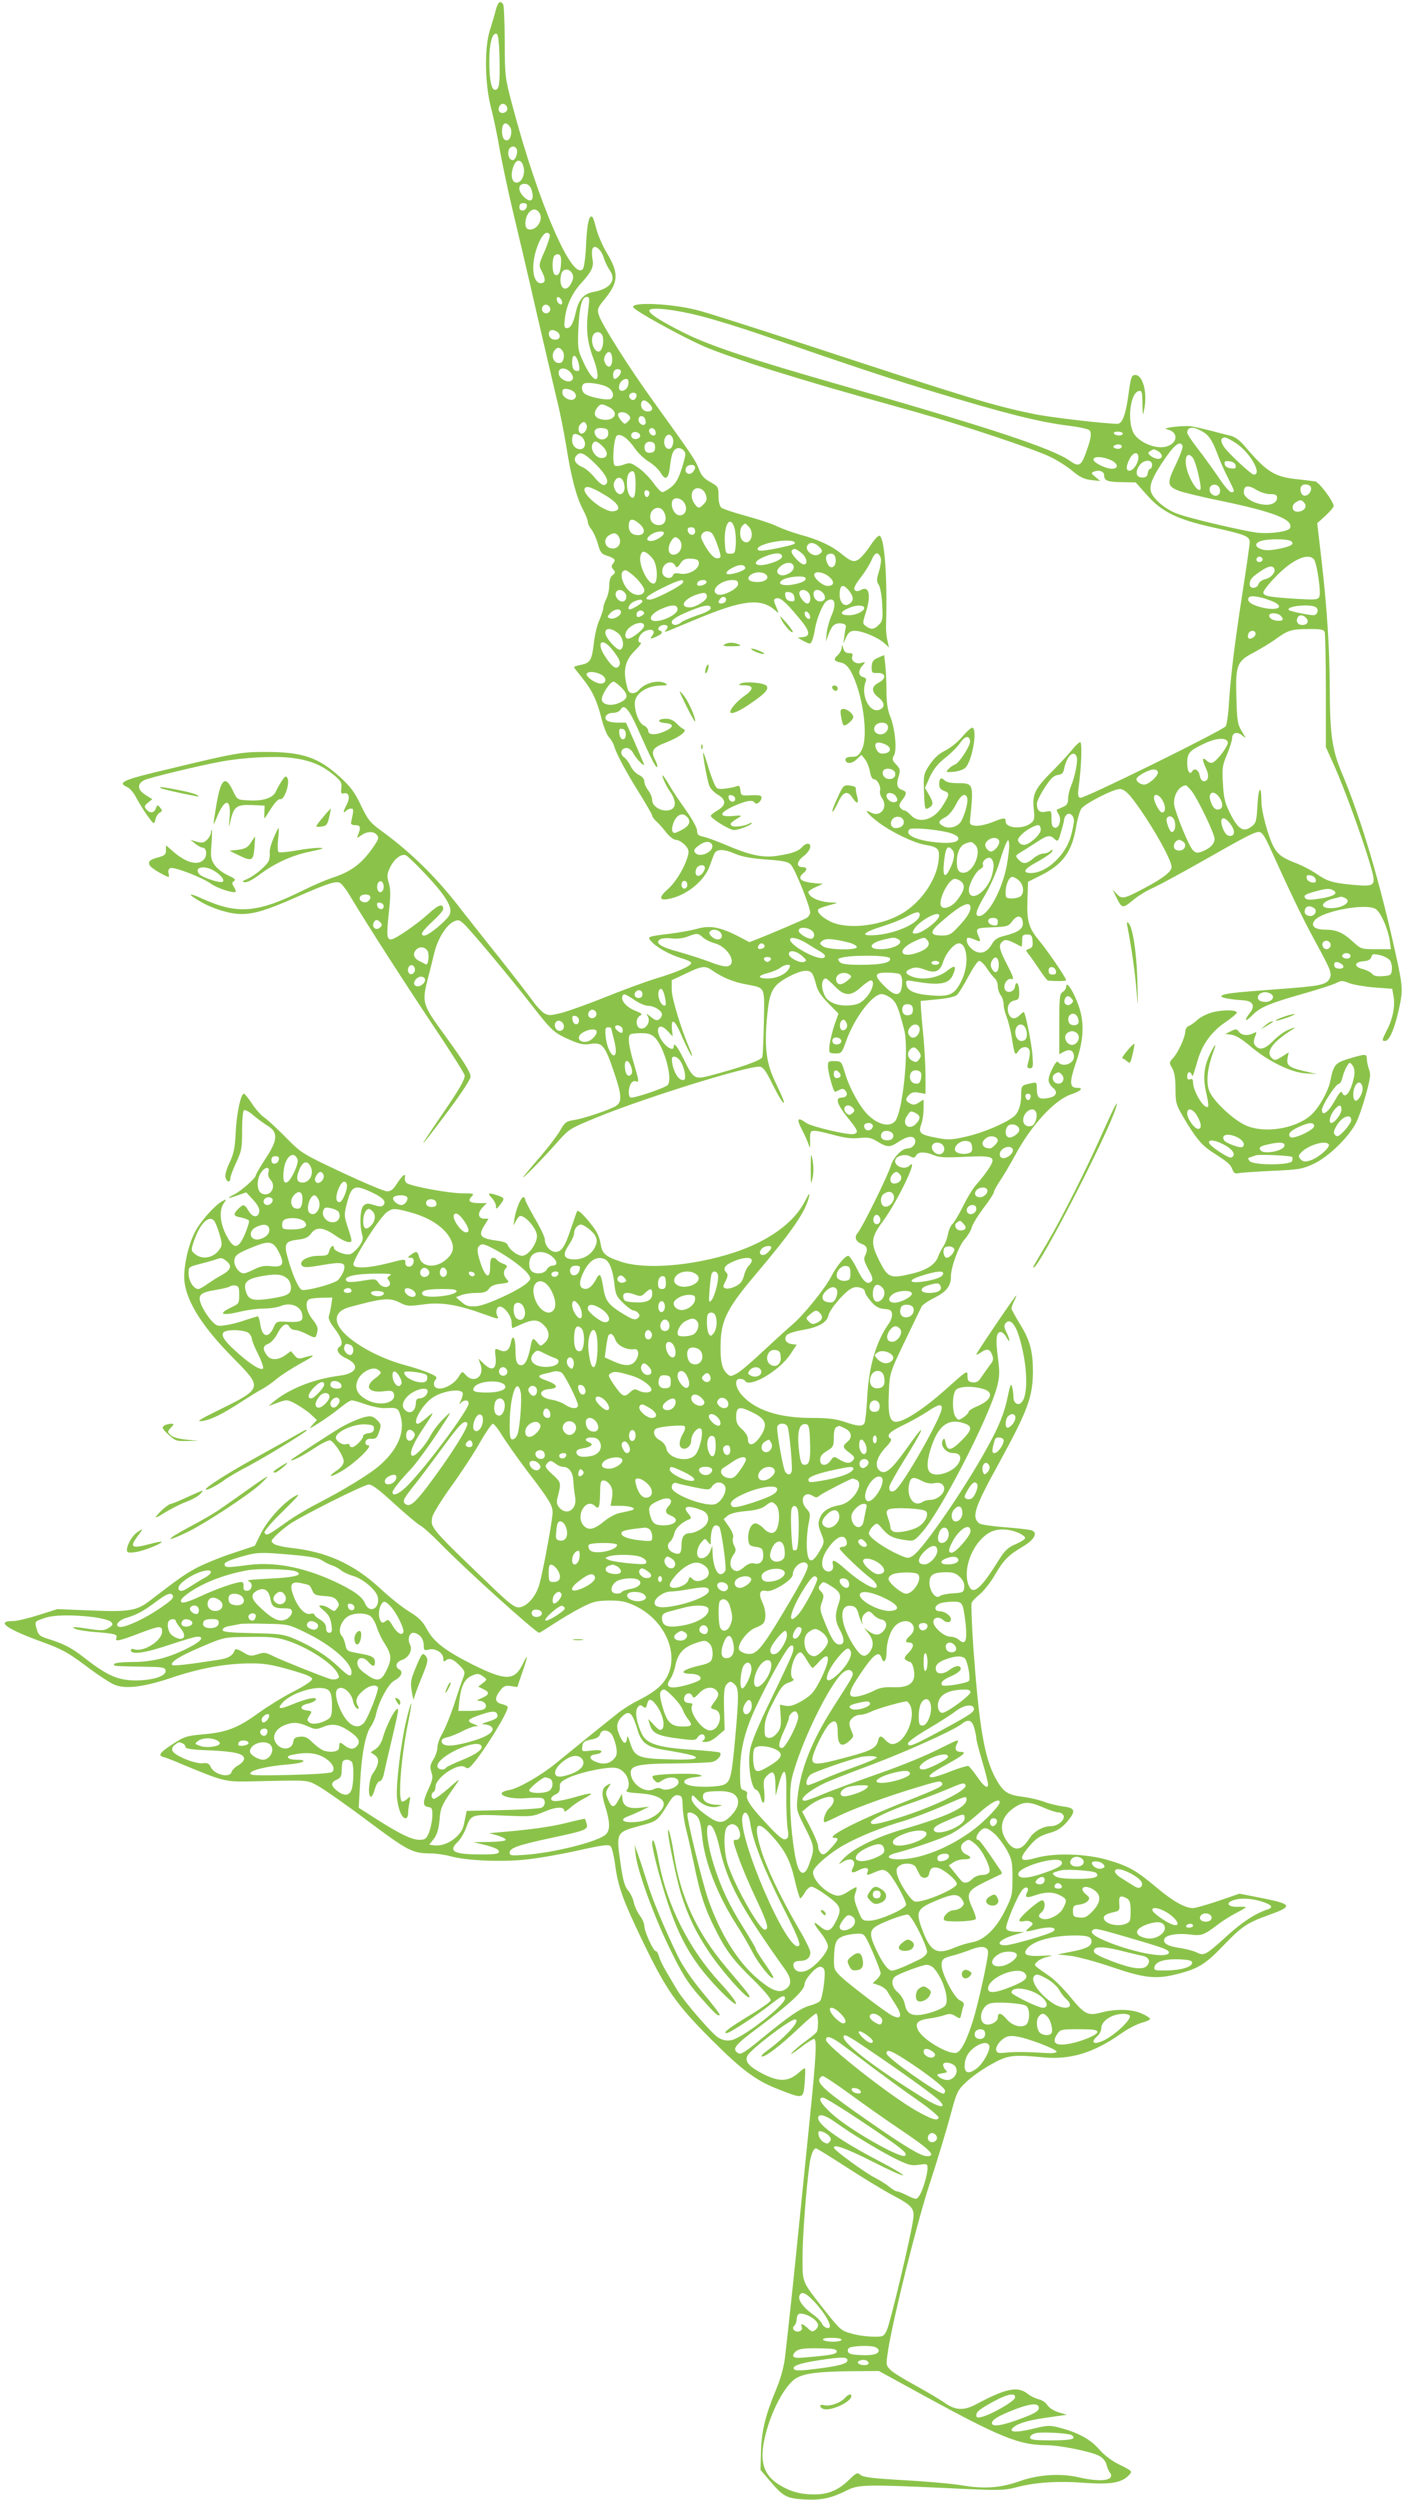 <?xml version="1.0" standalone="no"?>
<!DOCTYPE svg PUBLIC "-//W3C//DTD SVG 20010904//EN"
 "http://www.w3.org/TR/2001/REC-SVG-20010904/DTD/svg10.dtd">
<svg version="1.0" xmlns="http://www.w3.org/2000/svg"
 width="718pt" height="1280pt" viewBox="0 0 718 1280"
 preserveAspectRatio="xMidYMid meet">
<g transform="translate(0,1280) scale(0.1,-0.1)"
fill="#8bc34a" stroke="none">
<path d="M2539 12748 c-6 -24 -20 -70 -30 -102 -29 -92 -26 -273 5 -396 14
-52 34 -149 45 -215 12 -66 41 -205 66 -310 25 -104 82 -345 125 -535 44 -190
91 -390 104 -445 14 -55 34 -158 46 -230 25 -158 52 -261 85 -323 14 -26 25
-54 25 -63 0 -9 8 -27 19 -40 10 -13 25 -46 33 -74 11 -42 19 -52 45 -60 42
-14 48 -21 33 -40 -10 -12 -10 -18 1 -31 11 -14 11 -18 -4 -29 -11 -8 -17 -26
-17 -52 0 -23 -7 -54 -15 -69 -8 -16 -15 -36 -15 -45 0 -9 -9 -37 -20 -63 -12
-25 -25 -80 -29 -121 -10 -86 -19 -100 -66 -109 -19 -4 -35 -9 -35 -12 0 -3
18 -26 39 -52 51 -62 78 -117 101 -209 10 -41 27 -85 38 -97 11 -11 23 -32 27
-46 13 -42 54 -120 126 -236 38 -61 69 -115 69 -120 0 -6 10 -20 23 -31 12
-11 35 -37 50 -57 16 -20 37 -36 48 -36 11 0 31 -11 45 -25 19 -19 23 -31 18
-52 -14 -58 -60 -136 -102 -174 -48 -42 -48 -62 1 -52 92 17 184 91 212 170 9
26 20 55 24 63 13 24 49 23 104 -1 38 -16 83 -24 161 -30 86 -6 112 -11 126
-26 23 -25 103 -225 99 -248 -2 -10 -11 -21 -19 -26 -23 -12 -178 -78 -238
-102 l-54 -21 -61 32 c-91 46 -143 55 -208 36 -30 -8 -92 -19 -139 -25 -115
-14 -117 -15 -94 -40 27 -30 93 -67 153 -85 28 -8 51 -19 51 -24 0 -16 -68
-46 -180 -80 -58 -18 -175 -61 -261 -96 -85 -34 -185 -70 -222 -80 -63 -15
-68 -15 -93 0 -14 10 -40 38 -57 63 -18 25 -95 125 -172 222 -78 97 -161 203
-187 236 -127 167 -258 296 -412 409 -60 43 -71 57 -107 131 -31 67 -53 96
-105 144 -114 104 -194 131 -388 131 -118 0 -154 -6 -481 -85 -251 -59 -277
-71 -222 -96 13 -6 33 -30 44 -52 12 -23 37 -64 56 -91 36 -49 36 -49 43 -22
3 14 13 30 22 35 14 8 14 11 2 26 -13 16 -14 15 -22 -4 -9 -25 -30 -27 -49 -5
-11 14 -10 19 9 34 l22 18 -35 22 c-42 26 -44 57 -5 76 24 12 281 74 390 94
110 21 274 30 358 20 95 -11 157 -35 220 -87 38 -31 43 -40 40 -68 -3 -27 -1
-31 14 -27 25 6 32 -21 14 -57 -19 -36 -21 -50 -4 -33 7 7 18 12 26 12 14 0
14 -7 0 -71 -2 -9 5 -14 22 -14 26 0 29 -12 14 -49 -7 -19 -7 -19 16 -3 30 21
64 22 80 2 10 -12 9 -20 -5 -42 -65 -101 -122 -145 -225 -178 -30 -10 -93 -37
-140 -60 -240 -120 -342 -129 -525 -46 -72 33 -78 25 -11 -14 64 -38 153 -65
211 -65 67 0 131 19 284 87 157 69 202 84 223 72 9 -5 34 -37 54 -72 87 -145
269 -428 421 -656 90 -134 163 -250 163 -258 0 -23 -28 -71 -115 -198 -137
-201 -131 -198 29 15 64 85 116 164 116 176 0 24 -30 72 -129 209 -121 166
-122 169 -87 305 9 36 24 93 32 128 18 69 61 137 99 154 22 10 29 8 51 -13 34
-31 235 -272 346 -414 103 -133 116 -144 196 -179 52 -23 72 -27 107 -21 60 9
73 -7 120 -146 43 -127 42 -158 -2 -178 -51 -24 -162 -60 -205 -66 -38 -6 -46
-12 -69 -53 -15 -26 -60 -85 -100 -132 -41 -47 -80 -94 -88 -105 -20 -29 114
108 179 183 53 60 61 65 190 118 247 102 788 270 842 262 17 -2 32 -24 64 -89
24 -48 48 -90 54 -94 12 -7 3 15 -45 117 -40 87 -50 166 -38 307 13 147 27
174 112 220 63 33 102 39 119 18 6 -7 15 -32 21 -56 7 -32 24 -58 62 -97 l53
-54 -22 -62 c-11 -35 -22 -81 -24 -102 -3 -39 -2 -39 30 -40 32 0 34 3 56 65
41 116 134 239 181 239 13 0 36 -11 51 -23 25 -22 33 -41 64 -157 27 -100 -7
-431 -48 -473 -28 -28 -82 -16 -131 29 -44 39 -102 143 -125 225 -16 53 -18
55 -51 56 -32 1 -35 -2 -35 -26 0 -30 28 -131 36 -131 3 0 14 4 24 10 13 7 21
6 30 -5 15 -18 5 -35 -21 -35 -33 0 -22 -35 31 -101 54 -67 58 -77 35 -85 -23
-9 -217 36 -247 57 -44 31 -50 22 -22 -33 15 -29 31 -64 35 -78 7 -22 8 -21 8
10 -1 56 0 60 23 60 12 0 56 -10 97 -21 55 -15 91 -20 131 -16 47 5 61 2 95
-19 50 -30 63 -30 109 1 42 28 74 32 82 10 8 -19 -13 -45 -36 -45 -31 0 -76
-46 -89 -92 -15 -50 -146 -315 -168 -340 -20 -22 -11 -46 22 -58 27 -10 31
-29 15 -60 -8 -15 -4 -30 17 -69 22 -38 25 -53 16 -62 -20 -20 -42 -2 -75 66
-18 36 -38 65 -44 65 -16 0 -60 -53 -86 -104 -32 -63 -143 -200 -200 -248 -28
-24 -97 -87 -154 -140 -56 -53 -116 -104 -133 -112 -29 -15 -32 -15 -50 3 -26
26 -34 73 -30 168 5 108 41 175 175 333 193 228 260 326 278 405 4 21 -2 13
-21 -25 -57 -111 -188 -206 -366 -264 -209 -68 -454 -88 -577 -46 -82 27 -96
41 -105 95 -4 30 -19 61 -44 92 -39 50 -69 79 -75 72 -2 -2 -15 -40 -30 -84
-32 -98 -50 -125 -81 -125 -27 0 -55 33 -55 65 0 11 -22 58 -50 105 -27 47
-50 91 -50 97 0 7 -4 13 -10 13 -12 0 -37 -60 -45 -108 l-6 -37 16 28 c13 22
19 25 34 17 33 -17 71 -71 71 -98 0 -41 -45 -102 -76 -102 -24 0 -67 33 -75
58 -2 7 -22 15 -44 18 -97 13 -108 25 -74 80 l21 34 -21 0 c-32 0 -37 27 -11
56 l23 24 -41 0 c-47 0 -59 11 -36 34 14 15 10 16 -48 16 -69 0 -265 36 -286
53 -7 6 -11 19 -8 29 6 27 -17 6 -45 -38 -15 -24 -28 -34 -46 -34 -15 0 -119
44 -232 97 -204 96 -207 98 -286 178 -44 45 -94 91 -111 103 -18 12 -46 44
-64 72 -18 27 -36 50 -41 50 -16 0 -38 -105 -42 -200 -4 -77 -9 -106 -31 -152
-17 -36 -25 -66 -21 -78 8 -25 25 -26 25 -2 0 9 14 46 30 80 27 57 30 74 30
162 0 58 4 102 10 105 6 4 28 -8 49 -27 22 -18 54 -42 73 -53 53 -33 51 -73
-12 -167 -27 -42 -50 -81 -50 -86 0 -14 -73 -78 -109 -97 -44 -22 -38 -25 15
-6 l45 16 35 -38 c23 -24 34 -46 32 -60 -5 -34 -34 -32 -54 2 -22 36 -27 38
-54 11 -28 -28 -25 -37 15 -44 19 -4 37 -11 40 -16 3 -4 -7 -36 -21 -70 -35
-79 -57 -79 -97 -1 -31 62 -35 125 -11 160 16 23 16 23 -7 11 -40 -22 -113
-104 -142 -161 -36 -72 -60 -189 -52 -254 14 -107 97 -235 253 -392 148 -150
148 -152 -80 -264 -98 -48 -115 -60 -83 -55 45 6 104 35 202 99 37 24 84 53
103 63 20 11 54 34 76 53 23 19 77 54 120 78 81 44 86 51 24 33 -30 -9 -37 -8
-52 11 l-18 21 -29 -21 c-38 -27 -76 -27 -95 1 -22 31 -20 47 9 58 13 5 34 28
45 50 24 47 48 61 62 37 5 -10 18 -17 29 -17 11 0 38 -9 60 -21 46 -23 45 -23
54 11 5 20 -1 35 -24 64 -32 40 -41 89 -18 103 6 4 36 8 65 8 l54 1 -5 -35
c-3 -20 -8 -45 -12 -57 -5 -15 3 -33 29 -67 36 -47 45 -80 26 -92 -23 -14 -8
-41 33 -60 73 -34 56 -78 -35 -89 -127 -16 -253 -65 -333 -130 l-30 -25 48 17
c46 17 48 17 93 -7 25 -14 60 -38 76 -53 l31 -29 -24 -26 c-20 -22 -15 -20 36
12 33 21 81 55 106 76 26 22 53 39 61 39 7 0 40 -9 72 -21 33 -11 75 -20 95
-19 66 3 70 2 82 -39 26 -86 -17 -180 -117 -263 -53 -43 -179 -120 -313 -189
-47 -24 -119 -67 -160 -97 -88 -63 -96 -67 -106 -51 -5 7 30 49 94 111 80 79
94 95 62 78 -61 -35 -137 -119 -174 -190 l-32 -65 -120 -40 c-66 -22 -150 -57
-186 -77 -59 -33 -91 -56 -233 -165 -65 -50 -104 -57 -299 -49 l-173 7 -95
-30 c-53 -17 -112 -31 -132 -31 -90 0 -35 -40 143 -105 105 -38 137 -55 229
-124 59 -45 125 -88 147 -97 56 -24 151 -12 294 36 142 48 274 72 395 73 74 1
112 -5 208 -32 93 -27 117 -37 115 -50 -2 -9 -43 -36 -93 -61 -50 -25 -129
-74 -177 -108 -108 -79 -167 -102 -286 -112 -86 -8 -98 -11 -157 -50 -68 -44
-78 -59 -46 -67 10 -2 56 -20 102 -40 208 -86 212 -87 354 -84 294 7 275 8
335 -24 30 -17 145 -97 254 -179 206 -154 228 -165 321 -166 28 0 75 -7 105
-15 78 -22 259 -30 386 -16 60 6 179 27 264 46 125 28 157 32 167 22 7 -7 17
-49 23 -92 14 -113 40 -184 141 -394 120 -249 171 -322 347 -499 163 -163 234
-216 352 -261 125 -49 124 -49 131 34 3 39 4 72 2 74 -2 3 -13 -5 -26 -16 -56
-52 -103 -55 -185 -14 -76 39 -99 64 -84 95 14 31 217 186 243 186 35 0 -45
-89 -145 -162 -22 -16 -32 -28 -23 -28 21 0 96 58 189 146 43 41 82 74 88 74
11 0 13 -80 2 -95 -4 -6 -30 -27 -57 -47 -28 -20 -59 -47 -70 -59 -11 -13 7
-2 41 24 33 26 66 47 73 47 16 0 10 -98 -25 -440 -13 -129 -33 -325 -44 -435
-29 -295 -69 -669 -80 -757 -6 -50 -23 -111 -49 -172 -52 -125 -72 -210 -74
-315 l-2 -88 49 -57 c68 -80 85 -89 180 -94 86 -4 135 7 218 49 53 27 102 28
495 10 282 -14 305 -13 366 3 96 26 216 34 356 23 133 -9 188 1 225 42 16 17
13 20 -48 50 -42 20 -81 50 -108 81 -45 52 -110 86 -206 111 -47 12 -61 11
-137 -8 -89 -21 -128 -16 -90 12 26 20 82 35 185 49 l84 12 -42 12 c-23 7 -49
23 -58 37 -8 13 -28 27 -44 30 -16 4 -42 16 -57 28 -51 41 -111 28 -263 -53
-62 -34 -108 -32 -162 7 -24 17 -90 56 -148 88 -58 31 -116 67 -129 80 -24 24
-24 26 -13 99 25 162 147 651 212 851 38 116 85 271 105 345 35 130 38 137 84
180 26 25 82 65 124 88 85 49 113 53 268 38 139 -14 261 23 398 120 35 25 84
50 108 57 23 6 43 15 43 20 0 4 -19 17 -42 27 -51 23 -132 25 -206 6 -71 -19
-87 -11 -162 81 -33 40 -79 86 -103 103 -89 62 -84 56 -65 76 9 9 34 21 55 25
30 7 25 8 -28 5 -77 -4 -100 4 -83 31 26 43 130 73 251 73 64 0 83 -7 83 -31
0 -24 -28 -38 -108 -53 l-67 -13 65 -7 c36 -4 133 -30 215 -58 169 -58 229
-64 344 -33 99 26 137 50 225 142 95 99 121 117 235 158 123 44 119 55 -29 85
l-122 24 -108 -37 c-59 -20 -119 -37 -131 -37 -41 1 -102 35 -184 104 -105 88
-142 110 -250 142 -112 33 -274 38 -370 11 -74 -21 -88 -11 -51 38 44 57 66
74 122 90 39 11 62 26 89 57 47 56 43 71 -23 79 -28 4 -71 14 -93 23 -23 9
-73 21 -111 26 -80 10 -101 25 -141 98 -56 104 -83 265 -112 664 -8 119 -12
223 -9 231 3 8 22 28 42 44 20 17 55 60 76 97 46 79 71 104 146 148 58 35 76
70 44 82 -10 4 -71 11 -137 16 -65 5 -125 14 -132 20 -40 33 -26 78 102 310
147 269 172 337 173 467 0 104 -15 161 -66 243 -24 39 -44 76 -44 81 0 6 7 24
16 42 9 18 12 28 7 22 -16 -16 -203 -293 -203 -300 0 -3 10 1 22 9 32 23 47
20 59 -11 8 -22 6 -31 -11 -52 -11 -15 -30 -41 -42 -59 -16 -26 -26 -32 -47
-30 -22 3 -26 8 -26 34 0 30 -2 28 -115 -73 -109 -97 -210 -163 -251 -163 -32
0 -42 37 -37 145 5 110 1 99 105 315 30 63 59 122 63 130 3 8 33 29 66 45 62
32 84 60 84 109 0 49 41 159 71 191 15 17 31 43 35 58 3 16 31 61 60 100 30
39 54 76 54 83 0 6 15 34 33 60 18 27 52 85 76 129 82 153 201 282 285 311 53
18 68 34 32 34 -39 0 -40 29 -5 131 43 126 44 215 5 311 -28 69 -56 106 -56
75 0 -9 -8 -20 -17 -26 -16 -8 -18 -28 -18 -164 l0 -155 26 14 c29 15 49 4 49
-27 0 -37 -61 -56 -82 -26 -8 13 -48 -65 -48 -93 0 -12 10 -30 22 -39 29 -24
18 -47 -28 -54 -44 -7 -54 2 -54 51 0 30 -2 32 -27 26 -52 -11 -53 -12 -53
-58 0 -52 -14 -94 -38 -113 -44 -35 -155 -82 -237 -101 -82 -19 -96 -20 -158
-8 -85 16 -95 25 -79 69 7 18 12 55 12 80 l0 47 -24 -15 c-19 -13 -29 -14 -45
-5 -25 13 -26 23 -4 45 11 12 25 15 50 10 l33 -6 0 88 c0 48 -5 142 -11 208
-7 66 -12 134 -13 150 l-1 30 84 8 c54 5 91 13 102 23 10 9 36 52 59 95 23 43
47 79 55 79 8 0 25 -17 39 -38 13 -20 31 -43 40 -51 9 -7 16 -26 16 -40 0 -15
7 -36 15 -47 8 -10 15 -32 15 -47 0 -15 7 -44 15 -63 8 -20 20 -66 26 -102 15
-96 17 -100 35 -73 10 14 24 21 37 19 24 -3 27 -28 12 -80 -6 -23 -4 -28 10
-28 16 0 17 8 12 76 -6 60 -33 196 -43 212 -1 2 -12 -6 -23 -17 -25 -25 -49
-18 -58 17 -7 31 7 56 36 60 17 3 21 10 21 42 0 43 -17 64 -22 28 -4 -28 -42
-37 -52 -13 -9 24 12 58 34 52 14 -4 11 10 -21 71 -43 84 -47 103 -24 122 15
13 30 8 95 -27 3 -2 5 12 5 29 0 29 3 33 25 33 21 0 26 -5 28 -33 3 -25 -1
-34 -17 -40 -20 -7 -20 -7 0 -32 11 -14 35 -49 54 -77 19 -29 38 -53 42 -54
46 -4 93 -3 93 2 0 12 -97 154 -139 204 -53 64 -63 99 -59 210 l3 90 64 32
c114 57 160 120 182 248 6 39 18 80 26 93 16 26 164 102 198 102 28 0 60 -36
135 -150 72 -111 130 -221 130 -249 0 -24 -42 -57 -140 -109 -104 -55 -114
-57 -140 -30 l-22 23 17 -35 c31 -63 33 -63 84 -22 25 22 72 51 104 65 32 14
144 75 250 135 232 132 271 152 295 152 14 0 28 -20 52 -72 109 -241 170 -367
230 -478 86 -157 93 -175 79 -201 -17 -32 -48 -38 -267 -54 -231 -17 -279 -23
-287 -35 -5 -8 39 -17 114 -22 48 -4 60 -28 33 -63 -34 -44 -26 -52 13 -12 39
40 89 61 270 112 70 20 141 43 157 51 27 14 34 14 68 0 21 -8 79 -18 129 -22
l91 -7 6 -34 c10 -51 -2 -116 -31 -173 -29 -57 -29 -60 -12 -60 21 0 45 52 67
144 26 113 26 127 -10 291 -83 380 -179 702 -277 935 -51 121 -62 195 -63 445
-1 194 -13 392 -41 638 l-23 198 42 38 c23 21 42 44 42 50 0 23 -74 122 -94
126 -12 2 -48 6 -81 10 -127 12 -165 35 -279 169 -26 31 -50 49 -75 55 -20 5
-65 16 -101 26 -36 9 -80 19 -98 22 -37 6 -158 -8 -127 -15 75 -16 50 -92 -30
-92 -52 0 -116 33 -138 70 -36 61 -19 210 26 218 15 3 17 -6 18 -65 1 -66 2
-67 10 -23 15 84 -9 170 -47 170 -19 0 -23 -11 -35 -102 -14 -101 -31 -148
-56 -148 -62 0 -347 33 -427 50 -209 43 -322 77 -1186 361 -250 82 -489 158
-532 169 -129 35 -345 46 -335 17 5 -17 247 -150 363 -201 57 -25 211 -79 341
-120 227 -70 320 -98 741 -215 245 -69 617 -193 694 -232 35 -17 85 -49 111
-71 37 -31 60 -42 95 -46 l47 -5 -25 21 c-22 18 -23 21 -8 27 28 11 53 1 53
-20 0 -27 18 -33 96 -34 l65 -1 58 -65 c76 -86 156 -125 336 -165 172 -38 190
-46 190 -77 0 -13 -16 -124 -35 -246 -42 -271 -61 -427 -71 -572 -3 -60 -11
-116 -17 -124 -19 -23 -728 -373 -745 -366 -11 4 -13 15 -8 53 14 102 19 232
8 232 -5 0 -23 -16 -39 -36 -15 -20 -60 -68 -99 -108 -93 -92 -108 -122 -100
-196 5 -47 4 -59 -11 -72 -40 -36 -133 -31 -133 7 0 20 -9 19 -71 -6 -29 -11
-66 -19 -83 -17 -26 3 -31 7 -28 28 19 189 18 190 -64 190 -33 0 -58 5 -67 15
-18 17 -27 10 -27 -22 0 -16 8 -27 26 -33 29 -11 28 -18 -11 -80 -43 -68 -118
-89 -159 -45 -13 14 -28 25 -33 25 -6 0 -16 6 -22 14 -8 10 -6 19 9 39 25 32
25 44 1 52 -26 8 -32 27 -19 69 10 32 9 39 -12 61 -21 22 -22 29 -12 46 17 26
6 140 -19 201 -13 33 -19 71 -19 130 0 46 -3 106 -6 134 l-6 50 -32 -14 c-25
-11 -31 -20 -32 -47 0 -30 2 -32 30 -31 43 2 47 -28 7 -49 -40 -20 -40 -47 -1
-77 32 -25 33 -51 4 -62 -52 -20 -98 78 -70 145 5 11 1 18 -13 22 -26 6 -27
34 -3 60 16 19 16 19 -6 13 -28 -9 -55 10 -47 34 4 12 0 16 -17 16 -15 -1 -24
7 -29 24 -6 22 -7 22 -8 4 -1 -11 -10 -29 -21 -39 -24 -21 -19 -31 18 -38 19
-4 34 -18 49 -44 61 -111 93 -333 56 -403 -15 -29 -23 -35 -50 -35 -20 0 -33
-5 -33 -13 0 -24 31 -25 56 -1 l26 24 18 -23 c10 -12 21 -40 25 -62 4 -24 12
-40 21 -40 17 0 37 -37 31 -59 -2 -10 2 -26 9 -36 35 -47 -6 -102 -55 -76 -41
23 -20 -6 37 -49 66 -50 180 -105 237 -115 72 -13 78 -20 72 -80 -10 -94 -81
-203 -174 -264 -107 -71 -293 -95 -383 -48 -44 22 -70 50 -58 62 3 4 28 13 55
20 48 13 48 13 12 14 -62 2 -118 27 -119 54 0 4 17 16 38 25 l37 17 -35 2
c-79 7 -100 24 -65 53 21 17 19 30 -4 30 -34 0 -32 28 4 56 35 26 47 64 21 64
-7 0 -20 -7 -27 -16 -17 -21 -51 -34 -123 -45 -75 -13 -142 1 -262 52 -50 21
-105 42 -123 45 -25 5 -31 12 -31 31 0 14 -25 60 -58 106 -32 45 -71 103 -86
130 -15 26 -30 47 -32 47 -7 0 16 -52 35 -79 42 -59 34 -101 -18 -101 -36 0
-71 26 -71 54 0 13 -9 35 -20 49 -11 14 -20 34 -20 46 0 12 -11 25 -27 33 -16
7 -35 28 -43 45 -8 18 -24 39 -34 46 -24 17 -15 47 13 47 12 0 26 -11 35 -28
16 -30 64 -77 53 -52 -3 8 -25 59 -48 113 l-43 97 -40 0 c-23 0 -47 4 -55 9
-23 15 -5 41 28 41 18 0 34 7 40 18 18 31 44 0 96 -119 60 -135 85 -183 91
-176 3 3 -2 19 -11 37 -23 45 -13 62 55 88 70 27 113 60 91 69 -8 3 -24 16
-36 29 -14 15 -34 24 -53 24 -44 0 -50 -18 -7 -22 46 -4 48 -19 5 -40 -48 -23
-90 -23 -90 0 0 9 -10 22 -22 27 -24 11 -46 63 -47 111 -2 51 60 94 137 94 28
0 33 3 22 10 -34 22 -108 4 -139 -34 -18 -21 -48 -20 -55 2 -28 94 -18 147 36
201 23 22 36 41 29 41 -24 0 -7 45 22 58 35 17 58 3 37 -23 -15 -18 -9 -19 25
-3 27 12 32 24 13 30 -17 6 0 28 23 28 22 0 24 -10 7 -29 -9 -8 1 -7 27 4 22
9 78 33 125 52 245 103 338 113 412 46 18 -16 18 -15 3 20 -14 34 -14 38 0 43
19 8 48 -17 116 -99 57 -67 62 -94 22 -99 l-28 -3 32 -18 c31 -16 33 -16 41 0
5 10 12 38 16 63 8 51 41 131 59 142 40 26 53 -10 27 -70 -12 -26 -23 -67 -26
-92 l-5 -45 15 39 c17 45 32 57 66 54 16 -2 24 -8 22 -18 -2 -8 -6 -31 -8 -50
l-5 -35 15 33 c12 25 21 32 45 32 37 0 118 -34 150 -63 l24 -22 -8 35 c-5 19
-8 55 -7 80 7 254 -8 448 -34 457 -6 2 -26 -19 -44 -47 -18 -28 -44 -59 -57
-70 -28 -22 -43 -17 -97 27 -44 37 -117 71 -203 94 -43 12 -98 32 -123 44 -25
13 -96 36 -158 53 -62 17 -120 36 -128 43 -8 7 -14 30 -14 59 0 47 -2 49 -42
72 -32 17 -46 33 -58 65 -16 44 -37 75 -230 343 -128 177 -269 400 -283 447
-9 29 -7 36 28 79 74 90 76 135 11 242 -19 32 -42 85 -51 117 -8 32 -17 60
-20 63 -17 17 -28 -30 -33 -132 -2 -64 -10 -123 -16 -132 -52 -71 -227 330
-359 826 -41 154 -41 156 -42 335 0 99 -4 186 -8 193 -15 22 -26 13 -38 -30z
m19 -244 c3 -132 -1 -164 -23 -164 -19 0 -30 56 -29 155 0 84 16 139 37 132 8
-2 13 -39 15 -123z m40 -257 c4 -20 -25 -34 -39 -20 -14 14 1 45 20 41 9 -2
17 -11 19 -21z m15 -99 c6 -8 7 -27 3 -42 -9 -37 -40 -31 -44 7 -6 54 17 74
41 35z m32 -109 c10 -16 -4 -59 -19 -59 -17 0 -28 27 -21 51 7 21 30 25 40 8z
m36 -93 c10 -38 -9 -81 -36 -81 -25 0 -32 44 -14 87 15 36 40 33 50 -6z m43
-124 c13 -48 -6 -63 -39 -32 -38 35 -32 74 9 68 13 -2 24 -15 30 -36z m-26
-79 c-5 -26 -38 -29 -38 -4 0 15 6 21 21 21 14 0 19 -5 17 -17z m65 -34 c23
-37 -21 -97 -60 -82 -18 7 -16 54 3 81 18 25 41 26 57 1z m52 -110 c4 -5 -8
-43 -25 -83 -31 -70 -32 -74 -16 -104 22 -42 20 -62 -4 -62 -39 0 -51 79 -26
164 23 76 54 113 71 85z m276 -116 c6 -21 21 -51 31 -66 37 -52 4 -96 -84
-112 -48 -9 -74 -39 -88 -99 -14 -62 -27 -86 -47 -86 -13 0 -15 8 -10 50 8 67
37 130 85 182 53 59 64 82 56 123 -3 19 -4 42 0 50 9 26 43 1 57 -42z m-218
-32 c-2 -47 -14 -68 -32 -57 -12 8 -15 64 -5 91 4 9 14 14 23 13 12 -3 16 -14
14 -47z m57 -51 c8 -15 7 -27 -5 -51 -29 -55 -67 -19 -51 47 8 30 41 32 56 4z
m-52 -144 c3 -12 -1 -17 -10 -14 -7 3 -15 13 -16 22 -3 12 1 17 10 14 7 -3 15
-13 16 -22z m135 -38 c-13 -103 -7 -167 27 -257 48 -131 3 -138 -55 -9 -26 57
-27 67 -23 167 6 114 18 161 43 161 14 0 15 -9 8 -62z m-196 6 c7 -20 -17 -37
-34 -23 -15 13 -6 39 13 39 8 0 17 -7 21 -16z m778 -44 c66 -17 206 -60 310
-96 473 -163 608 -208 836 -278 397 -121 578 -167 734 -186 49 -6 95 -16 103
-22 15 -13 10 -45 -20 -125 -22 -59 -35 -64 -78 -33 -90 64 -414 171 -1180
390 -448 128 -658 198 -785 260 -130 64 -198 108 -189 122 11 17 136 3 269
-32z m-735 -85 c16 -20 1 -39 -26 -33 -27 5 -32 48 -6 48 11 0 25 -7 32 -15z
m228 -24 c5 -35 -7 -71 -23 -71 -21 0 -39 43 -31 75 9 34 49 32 54 -4z m-208
-66 c7 -9 10 -25 6 -41 -5 -19 -12 -25 -29 -22 -25 3 -35 41 -17 64 16 18 24
18 40 -1z m255 -45 c0 -39 -19 -50 -35 -21 -8 15 -8 27 0 42 16 29 35 18 35
-21z m-172 -19 c9 -37 5 -46 -18 -38 -10 4 -15 19 -15 43 0 45 20 42 33 -5z
m-33 -60 c7 -14 6 -22 -3 -29 -17 -15 -61 7 -65 32 -8 41 46 38 68 -3z m250
16 c0 -14 -20 -37 -32 -37 -10 0 -11 34 -1 43 11 12 33 8 33 -6z m38 -64 c-4
-34 -48 -48 -48 -16 0 22 18 43 38 43 9 0 12 -9 10 -27z m-104 -17 c29 -18 34
-51 10 -60 -17 -6 -96 9 -125 25 -19 10 -25 39 -11 53 12 13 99 0 126 -18z
m-170 -28 c8 -13 7 -21 -1 -29 -18 -18 -63 5 -63 31 0 17 5 21 26 18 15 -2 32
-11 38 -20z m316 -12 c0 -8 -5 -18 -11 -22 -14 -8 -33 11 -25 25 10 16 36 13
36 -3z m64 -42 c9 -8 16 -20 16 -25 0 -18 -31 -22 -47 -6 -16 16 -12 47 6 47
5 0 17 -7 25 -16z m-204 -19 c57 -30 22 -78 -44 -61 -31 8 -38 28 -20 55 18
25 26 26 64 6z m100 -41 c11 -12 10 -18 -4 -32 -16 -16 -18 -16 -37 7 -10 12
-16 27 -13 32 8 14 40 10 54 -7z m84 -20 c3 -9 4 -20 1 -24 -9 -15 -35 1 -35
21 0 23 25 25 34 3z m-300 -30 c7 -17 -9 -44 -26 -44 -15 0 -21 30 -8 45 16
19 26 19 34 -1z m111 -44 c0 -31 -42 -41 -61 -15 -20 27 -6 47 30 43 26 -2 31
-7 31 -28z m243 7 c2 -10 -3 -17 -11 -17 -16 0 -30 24 -19 34 10 10 27 1 30
-17z m2790 9 c41 -21 58 -45 85 -116 13 -36 38 -93 56 -127 36 -72 36 -73 16
-73 -8 0 -38 35 -66 78 -29 42 -76 108 -106 146 -29 37 -53 74 -53 80 0 29 26
34 68 12z m-2870 -23 c5 -17 -26 -29 -40 -15 -6 6 -7 15 -3 22 9 14 37 9 43
-7z m2472 7 c0 -5 -9 -10 -19 -10 -11 0 -23 5 -26 10 -4 6 5 10 19 10 14 0 26
-4 26 -10z m-2781 -10 c35 -18 36 -70 2 -70 -23 0 -41 20 -41 45 0 34 10 41
39 25z m281 -64 c15 -23 48 -55 73 -70 24 -15 52 -41 61 -58 25 -41 40 -30 47
33 8 66 16 86 36 93 18 7 43 -10 43 -31 0 -7 -9 -43 -21 -79 -15 -47 -30 -71
-53 -89 -18 -14 -38 -25 -44 -25 -7 0 -28 22 -47 49 -19 26 -53 61 -76 76 -37
26 -43 28 -75 16 -18 -7 -39 -9 -45 -5 -16 9 -6 144 11 154 19 12 56 -15 90
-64z m196 19 c-5 -18 -12 -25 -24 -23 -21 4 -28 44 -11 64 19 23 44 -6 35 -41z
m2885 5 c72 -48 135 -160 90 -160 -13 0 -126 105 -152 141 -20 29 -19 49 5 49
7 0 32 -13 57 -30z m-3245 -15 c31 -31 28 -60 -6 -60 -28 0 -57 42 -47 68 9
24 24 21 53 -8z m269 -5 c0 -18 -6 -26 -23 -28 -13 -2 -25 3 -28 12 -10 26 4
48 28 44 17 -2 23 -10 23 -28z m2386 -3 c-5 -5 -18 -7 -28 -3 -14 6 -15 9 -4
16 19 11 46 1 32 -13z m315 10 c3 -8 -13 -51 -35 -97 -46 -94 -44 -109 16
-133 21 -8 119 -32 218 -52 268 -56 369 -95 352 -138 -7 -18 -93 -31 -164 -25
-65 7 -350 73 -415 98 -62 23 -124 77 -134 114 -8 32 7 69 56 144 60 92 94
120 106 89z m-125 -27 c10 -6 19 -17 19 -25 0 -19 -31 -19 -56 0 -16 13 -17
16 -4 25 19 12 17 12 41 0z m-2879 -68 c57 -58 72 -94 44 -105 -9 -4 -28 11
-50 37 -19 24 -48 49 -65 55 -34 15 -46 38 -30 57 20 25 41 15 101 -44z m2778
35 c0 -28 -26 -67 -46 -67 -18 0 -18 23 1 60 18 36 45 40 45 7z m278 0 c11
-13 30 -79 39 -136 4 -25 2 -32 -8 -29 -20 6 -57 76 -64 120 -9 52 8 75 33 45z
m-423 -11 c41 -17 47 -46 10 -46 -33 0 -95 31 -95 47 0 17 42 17 85 -1z m215
-26 c0 -11 -4 -20 -9 -20 -5 0 -11 -10 -13 -22 -2 -17 -10 -23 -28 -23 -31 0
-38 27 -16 60 21 32 66 35 66 5z m428 -3 c3 -15 -2 -18 -25 -15 -17 2 -29 10
-31 21 -3 15 2 18 25 15 17 -2 29 -10 31 -21z m-2768 -11 c0 -7 -7 -19 -15
-26 -19 -16 -41 1 -32 24 8 20 47 21 47 2z m-305 -84 c0 -68 -10 -86 -31 -58
-17 24 -18 98 -2 114 23 23 33 5 33 -56z m-59 2 c13 -51 -26 -76 -47 -30 -8
17 -8 29 0 44 14 26 39 19 47 -14z m3052 -32 c4 -28 -24 -41 -44 -20 -20 20
-7 50 20 46 13 -2 22 -12 24 -26z m465 14 c8 -21 -17 -50 -37 -43 -16 6 -22
38 -9 50 11 12 41 7 46 -7z m-3608 -45 c66 -41 81 -74 35 -79 -47 -5 -163 89
-145 118 9 15 40 4 110 -39z m3333 29 c18 -11 48 -20 67 -20 28 0 35 -4 35
-20 0 -13 -10 -24 -26 -30 -47 -18 -144 21 -144 59 0 36 20 40 68 11z m-2824
-22 c8 -22 6 -32 -9 -48 -24 -26 -31 -25 -51 5 -10 16 -14 34 -10 51 9 36 57
31 70 -8z m-291 16 c9 -9 -4 -35 -14 -28 -5 3 -9 12 -9 20 0 14 12 19 23 8z
m184 -63 c16 -32 0 -63 -30 -59 -24 3 -44 46 -34 73 10 24 49 15 64 -14z
m3173 4 c17 -20 -3 -45 -36 -45 -29 0 -33 34 -6 49 23 14 27 13 42 -4z m-3280
-46 c17 -31 9 -63 -18 -67 -29 -4 -52 14 -52 42 0 45 50 63 70 25z m-124 -62
c32 -28 27 -57 -9 -57 -29 0 -47 17 -47 45 0 41 18 45 56 12z m487 -26 c4 -18
7 -54 5 -79 -3 -43 -5 -47 -28 -47 -24 0 -25 3 -28 62 -4 95 31 139 51 64z
m71 13 c35 -35 7 -104 -30 -73 -17 14 -18 61 -2 77 15 15 13 15 32 -4z m-274
-25 c0 -25 -33 -22 -38 4 -2 12 3 17 17 17 15 0 21 -6 21 -21z m-160 -8 c0
-15 -42 -41 -67 -41 -45 0 3 48 50 49 9 1 17 -3 17 -8z m248 -4 c12 -14 42
-96 42 -115 0 -8 -9 -12 -22 -10 -18 3 -50 43 -74 96 -16 33 30 58 54 29z
m-478 -17 c16 -31 -4 -62 -38 -58 -34 4 -44 45 -16 65 25 18 42 16 54 -7z
m308 -12 c26 -26 7 -78 -29 -78 -30 0 -33 42 -6 78 12 15 20 15 35 0z m591
-14 c9 -8 -7 -14 -78 -29 -82 -17 -111 -19 -111 -6 0 28 163 58 189 35z m2541
6 c24 -15 0 -29 -66 -41 -43 -8 -67 -8 -87 0 -33 13 -31 32 4 42 37 11 132 10
149 -1z m-2418 -27 c23 -21 23 -30 -1 -43 -25 -13 -67 19 -58 43 8 22 35 22
59 0z m-88 -34 c27 -21 36 -59 13 -59 -19 0 -70 57 -63 69 10 16 20 14 50 -10z
m-758 -34 c22 -34 24 -118 3 -123 -32 -6 -83 104 -68 146 7 19 12 21 29 12 11
-6 27 -22 36 -35z m659 15 c0 -9 -20 -22 -52 -32 -87 -29 -116 2 -32 34 51 20
84 19 84 -2z m275 -20 c0 -34 -26 -47 -40 -20 -14 25 -13 47 3 53 23 8 37 -5
37 -33z m230 14 c4 -10 0 -41 -8 -68 -13 -41 -14 -51 -2 -70 8 -11 16 -58 18
-102 4 -73 2 -84 -17 -103 -25 -25 -40 -26 -66 -7 -18 13 -18 16 -2 66 29 90
19 143 -23 120 -15 -8 -25 -9 -33 -1 -7 7 2 26 30 63 23 29 48 70 57 91 16 40
34 45 46 11z m1955 -3 c7 -12 -12 -24 -25 -16 -11 7 -4 25 10 25 5 0 11 -4 15
-9z m264 -5 c15 -18 37 -167 28 -190 -7 -17 -17 -18 -120 -12 -141 9 -167 14
-167 33 0 8 27 43 61 78 85 89 168 127 198 91z m-3154 -6 c21 -34 -41 -77 -94
-67 -21 4 -31 2 -35 -9 -9 -24 -50 -13 -54 14 -6 44 46 72 66 36 7 -13 11 -12
26 10 12 20 25 26 51 26 18 0 37 -5 40 -10z m490 -35 c0 -23 -45 -48 -69 -39
-23 9 -20 30 7 49 29 21 62 16 62 -10z m-248 -2 c4 -11 -53 -33 -84 -33 -24 0
-13 17 20 34 35 17 58 17 64 -1z m2708 -3 c11 -17 -14 -48 -44 -55 -17 -4 -33
-15 -36 -26 -8 -24 -45 -26 -45 -1 0 24 10 36 54 66 41 28 61 32 71 16z
m-3266 -51 c22 -23 41 -50 41 -60 0 -26 -36 -34 -66 -14 -47 31 -70 115 -30
115 7 0 32 -19 55 -41z m660 22 c26 -17 4 -41 -38 -41 -46 0 -62 17 -36 37 21
15 54 17 74 4z m327 -14 c30 -26 26 -47 -8 -47 -24 0 -68 37 -68 57 0 21 47
15 76 -10z m-121 -6 c8 -13 -21 -27 -70 -35 -46 -7 -74 4 -53 21 24 20 113 29
123 14z m-627 -23 c-5 -16 -144 -88 -169 -88 -39 0 -17 20 64 60 86 42 111 48
105 28z m120 0 c-5 -15 -48 -24 -48 -10 0 14 12 22 33 22 10 0 17 -5 15 -12z
m162 -9 c0 -23 -78 -63 -104 -53 -44 17 10 73 72 74 26 0 32 -4 32 -21z m570
-36 c23 -30 23 -51 -2 -66 -24 -16 -48 8 -48 48 0 52 18 59 50 18z m-1150 -8
c15 -18 6 -45 -13 -45 -20 0 -40 27 -33 45 7 19 30 19 46 0z m938 3 c17 -17
15 -58 -3 -58 -18 0 -49 45 -40 60 8 13 28 13 43 -2z m76 -3 c8 -9 13 -22 10
-30 -8 -21 -41 -19 -52 3 -19 37 12 57 42 27z m-594 -21 c0 -18 -58 -54 -87
-54 -55 0 -33 42 33 65 42 14 54 12 54 -11z m448 -2 c3 -20 0 -23 -20 -20 -15
2 -24 11 -26 26 -3 20 0 23 20 20 15 -2 24 -11 26 -26z m-352 -21 c-8 -13 -36
-15 -36 -3 0 4 5 13 12 20 14 14 34 0 24 -17z m2796 2 c71 -28 37 -53 -47 -34
-55 13 -82 32 -70 51 8 14 59 6 117 -17z m-3222 -3 c0 -8 -51 -40 -65 -40 -15
0 -2 28 18 38 28 14 47 15 47 2z m180 -40 c0 -32 -110 -76 -133 -54 -13 13 8
37 47 55 56 25 86 25 86 -1z m170 6 c0 -9 -26 -23 -67 -36 -38 -13 -75 -29
-84 -36 -21 -19 -49 -18 -49 2 0 9 23 25 58 41 99 44 142 53 142 29z m785 5
c9 -16 -37 -41 -77 -41 -47 0 -49 16 -5 35 37 17 73 19 82 6z m2314 0 c17 -11
8 -41 -12 -41 -23 0 -120 20 -126 26 -20 20 108 34 138 15z m-3559 -26 c0 -18
-37 -38 -57 -31 -14 6 -14 9 2 26 21 23 55 27 55 5z m110 -15 c-21 -14 -30
-12 -30 4 0 18 22 27 35 14 6 -6 5 -12 -5 -18z m858 -4 c3 -12 -1 -17 -10 -14
-7 3 -15 13 -16 22 -3 12 1 17 10 14 7 -3 15 -13 16 -22z m2410 2 c20 -20 13
-29 -20 -26 -40 4 -54 38 -16 38 13 0 29 -5 36 -12z m132 -13 c15 -18 5 -35
-20 -35 -22 0 -34 15 -26 35 7 19 30 19 46 0z m-3392 -42 c-3 -17 -62 -63 -80
-63 -23 0 -20 35 6 57 33 28 79 32 74 6z m-134 -34 c28 -22 36 -72 14 -85 -15
-9 -78 60 -78 86 0 26 29 26 64 -1z m3620 5 c3 -9 6 -145 6 -302 l0 -287 45
-100 c50 -113 142 -364 181 -498 34 -116 32 -118 -92 -107 -103 10 -128 18
-188 60 -24 16 -67 38 -95 49 -74 28 -98 46 -121 90 -27 54 -60 178 -60 227 0
88 -15 77 -20 -15 -5 -88 -7 -95 -32 -114 -40 -30 -67 -13 -107 66 -28 56 -34
80 -38 154 -5 79 -3 94 21 150 14 34 26 72 26 83 0 29 27 36 52 14 21 -18 21
-17 -2 21 -22 36 -25 54 -28 171 -5 169 2 188 89 233 35 19 85 49 110 67 64
47 83 53 170 53 61 1 78 -2 83 -15z m-354 -9 c0 -16 -27 -32 -37 -22 -3 4 -3
13 0 22 8 20 37 20 37 0z m-3294 -82 c37 -46 45 -66 34 -83 -13 -20 -35 -6
-69 46 -51 74 -20 106 35 37z m-61 -125 c33 -15 34 -48 1 -48 -27 0 -79 37
-71 51 8 12 39 11 70 -3z m106 -67 c37 -37 37 -57 -2 -76 -43 -23 -93 -16 -97
12 -3 23 42 93 60 93 5 0 23 -13 39 -29z m1365 -196 c4 -8 1 -22 -6 -30 -26
-32 -78 -8 -59 27 12 22 57 24 65 3z m-1341 -45 c0 -36 -29 -33 -33 3 -3 23 0
28 15 25 12 -2 18 -12 18 -28z m3083 -41 c3 -16 -49 -88 -75 -102 -9 -6 -21
-3 -34 9 -23 21 -24 6 -3 -40 18 -37 13 -66 -11 -66 -9 0 -18 12 -21 30 -6 29
-27 40 -39 20 -12 -20 -25 2 -25 44 0 50 12 64 90 100 60 28 113 31 118 5z
m-1753 -11 c33 -15 29 -42 -7 -46 -19 -2 -30 3 -38 18 -19 36 0 49 45 28z
m979 -63 c7 -19 -8 -99 -28 -147 -9 -21 -16 -51 -16 -68 0 -24 -6 -33 -27 -42
-16 -7 -29 -13 -31 -14 -2 -1 2 -11 9 -22 17 -26 4 -74 -19 -70 -13 3 -17 14
-17 46 0 42 -1 42 -29 36 -31 -7 -46 6 -46 41 0 11 18 48 40 82 31 47 46 62
67 65 21 2 29 10 33 33 13 64 49 98 64 60z m-931 -79 c8 -21 -9 -38 -34 -34
-26 3 -39 36 -19 48 16 10 47 1 53 -14z m1347 -1 c0 -17 -36 -52 -62 -61 -19
-6 -48 11 -48 27 0 14 62 49 88 49 13 0 22 -6 22 -15z m174 -97 c34 -46 116
-217 116 -243 0 -26 -23 -49 -64 -65 -25 -9 -32 -8 -47 7 -20 20 -85 179 -95
228 -8 47 21 100 58 104 4 1 18 -14 32 -31z m-1514 -28 c9 -16 8 -22 -5 -26
-18 -7 -45 12 -45 32 0 21 38 17 50 -6z m1654 -2 c20 -28 20 -54 3 -61 -20 -7
-34 4 -46 37 -19 47 14 66 43 24z m-1291 -2 c7 -17 -9 -79 -29 -118 -16 -31
-63 -45 -93 -28 -29 15 -26 27 9 45 18 9 40 35 55 65 25 49 48 63 58 36z
m1002 -17 c17 -31 14 -59 -4 -59 -12 0 -41 52 -41 75 0 26 29 16 45 -16z
m-455 -102 c0 -11 -7 -47 -16 -79 -28 -98 -125 -188 -204 -188 -49 0 -35 22
37 60 36 20 68 42 71 50 4 12 2 13 -9 3 -7 -7 -23 -13 -35 -13 -12 0 -36 -11
-52 -25 -36 -30 -53 -31 -76 -6 -17 19 -17 20 11 37 15 9 51 32 79 50 57 38
70 41 95 18 17 -15 19 -13 33 37 9 29 16 58 16 64 0 6 5 16 12 23 15 15 38 -3
38 -31z m-1982 21 c23 -23 13 -47 -28 -68 -36 -19 -41 -19 -47 -4 -3 9 1 31
10 50 17 35 43 44 65 22z m1110 -22 c4 -20 -13 -36 -41 -36 -23 0 -33 26 -16
46 16 20 53 14 57 -10z m1388 -1 c7 -28 0 -55 -15 -55 -11 0 -33 59 -25 71 11
18 34 8 40 -16z m283 -11 c27 -35 27 -64 0 -64 -14 0 -25 11 -35 35 -23 57 -1
75 35 29z m-969 -33 c0 -20 -46 -66 -76 -75 -13 -4 -26 -1 -34 9 -11 13 -9 20
10 40 25 27 80 56 92 49 4 -3 8 -13 8 -23z m-475 -13 c31 -8 51 -19 53 -29 4
-24 -50 -31 -139 -19 -91 13 -136 39 -111 64 9 10 132 0 197 -16z m262 -43 c6
-18 -23 -55 -43 -55 -7 0 -18 9 -24 19 -7 15 -6 23 6 35 20 20 53 21 61 1z
m39 -126 c-24 -127 -96 -259 -142 -259 -24 0 -16 28 31 108 25 42 57 115 72
162 14 47 31 94 37 105 10 19 11 18 14 -7 2 -15 -4 -64 -12 -109z m902 122
c23 -14 10 -46 -18 -46 -16 0 -26 6 -28 19 -3 16 12 36 28 36 3 0 11 -4 18 -9z
m-2411 -17 c12 -33 -62 -69 -86 -41 -10 12 -7 19 15 36 32 25 62 27 71 5z
m1348 -1 c33 -32 -7 -134 -55 -141 -28 -4 -40 12 -40 55 0 46 16 82 42 93 32
12 35 12 53 -7z m-116 -27 c13 -15 7 -54 -16 -98 -24 -48 -36 -34 -29 33 8 81
19 97 45 65z m-2697 -125 c103 -110 137 -168 121 -204 -14 -29 -107 -107 -129
-107 -26 0 -14 21 41 72 30 27 55 56 55 63 0 31 -24 24 -75 -23 -59 -54 -172
-132 -192 -132 -22 0 -24 20 -12 134 10 91 10 123 0 155 -10 35 -9 46 5 76 22
48 61 77 84 65 10 -5 56 -50 102 -99z m2906 55 c2 -16 -4 -48 -12 -71 -30 -78
-106 -124 -114 -68 -4 28 33 99 58 113 11 6 18 15 14 21 -8 14 16 40 35 37 9
-2 17 -15 19 -32z m-1478 -20 c0 -8 -7 -22 -16 -31 -21 -20 -39 -6 -29 24 7
24 45 29 45 7z m3128 -59 c3 -14 -1 -18 -20 -15 -12 2 -24 11 -26 21 -3 14 1
18 20 15 12 -2 24 -11 26 -21z m-1518 -7 c22 -22 26 -60 8 -78 -7 -7 -27 -12
-45 -12 -30 0 -33 3 -33 29 0 42 17 81 35 81 8 0 24 -9 35 -20z m-295 -6 c19
-19 13 -46 -22 -91 -26 -36 -70 -53 -83 -33 -18 29 38 140 70 140 10 0 26 -7
35 -16z m-2960 -24 c0 -27 -22 -39 -31 -16 -8 22 3 49 19 43 6 -2 12 -14 12
-27z m1555 10 c0 -11 -7 -20 -15 -20 -8 0 -15 9 -15 20 0 11 7 20 15 20 8 0
15 -9 15 -20z m3310 -30 c24 -15 0 -30 -70 -41 -43 -7 -66 -7 -73 0 -15 15 -5
22 50 37 59 16 74 16 93 4z m-4937 -26 c11 -11 -5 -34 -23 -34 -22 0 -34 15
-25 30 7 11 38 14 48 4z m4991 -10 c45 -17 -3 -54 -69 -54 -61 0 -49 34 18 50
17 4 33 8 34 9 1 1 8 -2 17 -5z m-4919 -44 c0 -22 -29 -18 -33 3 -3 14 1 18
15 15 10 -2 18 -10 18 -18z m3005 -8 c0 -22 -22 -56 -69 -104 -30 -32 -41 -38
-77 -38 -61 0 -64 17 -13 62 106 94 159 121 159 80z m1759 -1 c19 -12 6 -41
-18 -41 -23 0 -35 15 -27 35 6 17 24 19 45 6z m317 -6 c26 -18 62 -100 71
-160 l6 -45 -77 0 c-75 0 -77 1 -119 40 -51 46 -83 60 -141 60 -55 0 -77 21
-51 50 43 47 266 87 311 55z m-2336 -29 c0 -40 -114 -93 -217 -103 -90 -8 -81
10 20 42 45 14 102 36 127 50 52 28 70 31 70 11z m100 -4 c0 -25 -89 -92 -122
-92 -16 0 -17 3 -8 20 23 43 130 102 130 72z m428 -34 c4 -32 -21 -51 -92 -69
-38 -9 -53 -19 -68 -46 -26 -43 -61 -52 -96 -26 -15 11 -29 30 -30 43 -4 24 4
24 52 4 16 -6 18 -4 12 12 -22 53 -23 52 65 56 76 3 84 5 103 31 25 34 50 31
54 -5z m-128 1 c0 -15 -5 -20 -22 -17 -34 5 -37 38 -4 38 20 0 26 -5 26 -21z
m-3161 -3 c9 -10 8 -16 -4 -26 -19 -16 -41 1 -32 24 8 20 21 20 36 2z m2202
-36 c20 -11 25 -35 9 -45 -14 -9 -70 23 -70 40 0 17 32 20 61 5z m-461 -15
c13 -16 6 -35 -14 -35 -21 0 -49 26 -42 38 10 17 41 15 56 -3z m-90 -25 c13
-11 40 -25 61 -30 70 -19 118 -110 62 -118 -13 -2 -51 8 -85 22 -35 13 -107
37 -161 52 -96 26 -125 46 -96 65 8 5 34 7 59 4 26 -3 60 1 80 9 49 19 54 19
80 -4z m538 -34 c20 -13 50 -31 66 -40 20 -13 25 -21 18 -28 -14 -14 -86 13
-142 53 -71 52 -21 65 58 15z m216 6 c16 -5 31 -13 34 -20 6 -19 -149 -16
-174 3 -18 14 -18 16 -1 29 17 13 62 9 141 -12z m240 22 c46 -18 -11 -54 -85
-54 -68 0 -57 32 17 49 52 12 50 12 68 5z m155 -8 c18 -21 3 -43 -40 -60 -100
-40 -122 11 -24 55 48 22 50 22 64 5z m2064 -32 c-3 -8 -12 -14 -19 -14 -20 0
-30 30 -13 40 17 11 40 -7 32 -26z m-2898 6 c3 -6 -1 -13 -10 -16 -19 -8 -30
0 -20 15 8 14 22 14 30 1z m1025 -16 c17 -43 11 -106 -14 -161 -35 -74 -60
-87 -151 -80 -88 6 -129 23 -133 56 -4 22 -1 23 35 17 131 -23 181 -16 202 30
22 49 13 57 -29 23 -46 -37 -128 -50 -180 -29 -37 15 -38 27 -3 41 21 8 37 6
70 -6 52 -20 77 -10 93 40 15 47 57 95 81 95 12 0 23 -10 29 -26z m-2750 -14
c10 -19 3 -74 -9 -68 -3 2 -18 10 -33 17 -30 15 -36 39 -16 59 18 18 46 14 58
-8z m1917 -24 c24 -21 26 -25 11 -31 -21 -8 -78 21 -78 40 0 23 36 18 67 -9z
m2808 5 c3 -5 1 -13 -5 -16 -15 -9 -43 3 -35 15 8 13 32 13 40 1z m203 -28 c7
-10 12 -31 10 -48 -3 -28 -6 -30 -46 -33 -30 -2 -48 1 -55 12 -7 8 -28 19 -47
24 -47 11 -46 36 1 40 26 2 38 9 42 22 4 16 10 17 43 10 21 -5 44 -17 52 -27z
m-2560 10 c7 -22 -45 -33 -147 -33 -75 0 -102 4 -111 15 -10 12 -10 16 1 19
51 18 251 16 257 -1z m-610 -5 c-3 -7 -11 -13 -18 -13 -7 0 -15 6 -17 13 -3 7
4 12 17 12 13 0 20 -5 18 -12z m1167 -28 c0 -39 -19 -50 -35 -21 -8 15 -8 27
0 42 16 29 35 18 35 -21z m-305 10 c0 -5 -9 -10 -20 -10 -11 0 -20 5 -20 10 0
6 9 10 20 10 11 0 20 -4 20 -10z m2070 -20 c0 -13 -37 -13 -45 0 -3 6 -3 15 0
20 7 12 45 -5 45 -20z m-4755 -16 c0 -10 -8 -20 -17 -22 -18 -3 -26 27 -11 42
12 11 28 0 28 -20z m1915 6 c-15 -28 -62 -50 -110 -50 -52 0 -51 15 3 28 23 6
51 18 62 26 11 9 28 16 38 16 15 0 16 -3 7 -20z m-392 -9 c51 -36 108 -59 172
-71 102 -20 95 -6 92 -192 -2 -89 -5 -171 -8 -180 -5 -17 -104 -52 -266 -95
-82 -21 -87 -18 -138 87 -31 63 -50 87 -50 60 0 -21 -30 -8 -54 23 -46 60 -27
111 22 59 l27 -29 -4 40 c-5 62 18 42 55 -48 19 -43 39 -83 45 -89 6 -6 3 7
-7 29 -44 100 -94 263 -94 308 l0 48 72 34 c83 40 100 42 136 16z m1760 -4 c2
-12 -3 -17 -17 -17 -15 0 -21 6 -21 21 0 25 33 22 38 -4z m-1058 -17 c13 -9
12 -13 -9 -30 -28 -24 -49 -26 -57 -5 -13 33 33 57 66 35z m254 4 c10 -4 16
-18 16 -39 0 -77 -30 -85 -90 -25 -55 55 -53 70 9 70 27 0 56 -3 65 -6z
m-2429 -24 c9 -15 -14 -40 -36 -40 -21 0 -25 20 -7 38 15 15 35 15 43 2z
m2100 -40 c50 -51 81 -53 134 -5 21 19 44 35 50 35 23 0 10 -51 -22 -86 -26
-29 -42 -37 -79 -41 -62 -7 -115 12 -133 47 -22 42 -19 90 5 90 3 0 24 -18 45
-40z m-868 -65 c5 -30 3 -37 -8 -33 -18 6 -34 51 -25 74 10 25 25 6 33 -41z
m-117 25 c0 -13 -7 -20 -20 -20 -19 0 -27 20 -13 33 13 14 33 6 33 -13z m3219
1 c23 -15 5 -41 -29 -41 -19 0 -33 6 -37 16 -6 17 12 34 37 34 8 0 21 -4 29
-9z m-3260 -31 c24 -17 56 -30 70 -30 31 0 71 -25 71 -44 0 -8 -6 -19 -14 -25
-10 -8 -20 -6 -41 11 -27 21 -27 21 -16 1 14 -28 -15 -68 -42 -58 -22 9 -22
51 0 64 15 8 11 12 -24 26 -43 17 -73 50 -66 73 6 17 12 15 62 -18z m2240 6
c9 -10 8 -16 -4 -26 -19 -16 -41 1 -32 24 8 20 21 20 36 2z m-814 -56 c0 -18
-6 -26 -23 -28 -24 -4 -38 18 -28 44 3 9 15 14 28 12 17 -2 23 -10 23 -28z
m-1622 -14 c8 -19 -15 -37 -32 -26 -17 10 -7 40 13 40 7 0 16 -6 19 -14z
m2465 -23 c5 -10 7 -24 5 -30 -6 -18 -42 -16 -49 2 -15 38 26 63 44 28z
m-2553 -18 c0 -28 -29 -25 -33 3 -3 19 0 23 15 20 10 -2 18 -12 18 -23z m-79
-40 c-3 -9 -14 -15 -23 -13 -22 4 -30 38 -11 49 18 11 43 -15 34 -36z m1452
18 c4 -24 -26 -40 -34 -18 -8 21 3 47 19 43 6 -3 13 -14 15 -25z m372 -23 c0
-29 -29 -53 -46 -39 -18 15 -18 34 1 53 19 19 45 10 45 -14z m546 -6 c8 -33
-1 -54 -25 -54 -29 0 -43 54 -20 77 16 16 38 5 45 -23z m-2069 11 c3 -9 3 -19
-1 -22 -7 -7 -36 16 -36 28 0 15 30 10 37 -6z m-57 0 c0 -2 7 -30 15 -61 9
-34 11 -63 6 -72 -13 -24 -43 30 -49 89 -4 41 -2 49 12 49 9 0 16 -2 16 -5z
m-77 -11 c11 -11 -13 -45 -40 -55 -29 -11 -55 4 -47 25 9 24 72 45 87 30z
m2466 -18 c16 -20 -3 -56 -29 -56 -26 0 -45 36 -29 56 6 8 19 14 29 14 10 0
23 -6 29 -14z m-2165 -19 c48 -48 92 -211 66 -242 -11 -14 -160 -65 -188 -65
-15 0 -16 44 -2 70 6 11 17 17 25 14 19 -8 19 -4 -10 95 -25 85 -31 132 -18
144 3 4 28 7 55 7 38 0 54 -5 72 -23z m954 -14 c5 -17 -26 -29 -40 -15 -6 6
-7 15 -3 22 9 14 37 9 43 -7z m399 -59 c11 -17 11 -23 0 -38 -11 -15 -17 -17
-35 -7 -24 13 -29 40 -10 59 15 15 28 11 45 -14z m-1222 -48 c9 -13 19 -40 22
-60 4 -29 2 -36 -10 -36 -22 0 -46 39 -54 84 -4 29 -2 36 10 36 9 0 24 -11 32
-24z m-252 -30 c6 -19 6 -31 -2 -39 -16 -16 -31 8 -31 46 0 36 20 31 33 -7z
m1066 -29 c12 -15 5 -27 -16 -27 -7 0 -13 9 -13 20 0 23 13 26 29 7z m416 2
c4 -5 4 -21 1 -35 -5 -19 -12 -25 -29 -22 -37 5 -36 68 2 68 11 0 23 -5 26
-11z m724 -13 c17 -20 2 -48 -23 -44 -24 3 -34 37 -14 49 18 12 24 11 37 -5z
m-161 -113 c-4 -22 -22 -20 -26 1 -2 10 3 16 13 16 10 0 15 -7 13 -17z m-909
-57 c9 -10 8 -16 -4 -26 -13 -11 -19 -11 -32 2 -16 17 -10 38 11 38 8 0 19 -6
25 -14z m937 -21 c9 -22 -4 -62 -21 -69 -24 -9 -45 4 -45 29 0 43 53 74 66 40z
m-615 -5 c23 -13 24 -28 2 -52 -36 -40 -78 -7 -48 38 18 27 19 28 46 14z
m-221 -65 c0 -21 -30 -31 -40 -14 -11 17 -3 29 21 29 10 0 19 -7 19 -15z m750
-20 c0 -18 -39 -45 -56 -38 -20 7 -17 50 3 62 21 11 53 -3 53 -24z m-645 -30
c0 -13 -8 -21 -24 -23 -28 -4 -46 11 -37 33 9 25 61 16 61 -10z m535 -25 c0
-11 -29 -40 -40 -40 -41 0 -52 31 -18 54 21 15 58 7 58 -14z m-132 -32 c3 -22
-2 -29 -22 -34 -31 -7 -66 3 -66 21 0 23 31 46 59 43 20 -2 27 -9 29 -30z
m-149 8 c15 -18 4 -46 -19 -46 -23 0 -44 26 -36 45 7 19 40 20 55 1z m358 -22
c5 -16 -25 -44 -48 -44 -12 0 -19 7 -19 20 0 32 57 53 67 24z m-404 -29 c28
-12 62 -13 159 -8 152 7 163 1 117 -67 -17 -25 -43 -58 -59 -75 -15 -16 -46
-66 -68 -111 -22 -44 -47 -86 -55 -92 -8 -7 -18 -29 -22 -50 -3 -20 -14 -48
-23 -62 -9 -14 -22 -38 -28 -55 -15 -41 -62 -71 -145 -89 -99 -23 -113 -17
-154 65 -48 95 -46 121 16 205 76 103 188 337 137 286 -28 -28 -90 3 -70 35
12 18 50 25 73 12 18 -9 24 -8 31 5 11 20 45 20 91 1z m-3259 -22 c7 -17 -27
-95 -49 -113 -21 -17 -29 9 -21 65 10 67 52 95 70 48z m-96 0 c-5 -26 -38 -29
-38 -4 0 15 6 21 21 21 14 0 19 -5 17 -17z m164 -39 c16 -35 -7 -79 -42 -79
-31 0 -36 22 -16 69 18 42 42 46 58 10z m-217 -25 c-4 -13 -1 -27 10 -39 34
-38 -3 -93 -46 -70 -24 13 -26 70 -3 105 20 31 48 34 39 4z m282 -15 c8 -21
-23 -52 -38 -37 -8 8 -8 17 0 32 14 25 29 27 38 5z m2953 1 c16 -19 -3 -45
-31 -45 -22 0 -26 29 -7 48 16 16 23 15 38 -3z m-2834 -48 c7 -20 -21 -92 -37
-92 -20 0 -22 28 -5 69 15 37 33 46 42 23z m130 -43 c57 -27 75 -47 56 -66 -7
-7 -22 -6 -47 2 -32 10 -39 10 -54 -4 -17 -18 -21 -97 -6 -149 6 -21 2 -34
-18 -61 -14 -18 -35 -36 -45 -38 -23 -6 -82 17 -82 32 0 20 -18 9 -24 -15 -6
-22 -11 -25 -55 -25 -57 0 -105 -29 -84 -51 10 -10 31 -9 105 4 105 18 123 13
107 -33 -6 -15 -19 -36 -29 -45 -22 -19 -164 -57 -185 -49 -16 7 -48 78 -71
162 -21 74 -14 87 53 95 35 4 51 11 66 31 26 36 63 33 123 -9 48 -34 84 -45
84 -25 0 6 -9 37 -20 69 -18 55 -18 63 -4 117 24 95 39 101 130 58z m3149 16
c9 -15 -14 -40 -36 -40 -24 0 -33 18 -19 35 14 17 46 20 55 5z m-3507 -34 c2
-10 1 -29 -2 -42 -5 -19 -12 -25 -29 -22 -28 4 -35 43 -11 69 20 22 37 20 42
-5z m3030 -2 c4 -26 -24 -56 -47 -52 -23 5 -27 49 -5 65 25 18 48 12 52 -13z
m-2948 -14 c21 -40 -14 -96 -45 -70 -20 17 1 90 26 90 5 0 13 -9 19 -20z m455
10 c8 -13 -12 -40 -29 -40 -21 0 -49 26 -42 38 9 15 63 16 71 2z m-692 -6 c11
-11 -5 -34 -24 -34 -18 0 -26 20 -12 33 8 9 28 9 36 1z m840 -18 c7 -17 -1
-26 -24 -26 -21 0 -33 15 -24 30 9 15 42 12 48 -4z m2767 -35 c0 -22 -29 -36
-43 -22 -15 15 0 41 23 41 13 0 20 -7 20 -19z m-3267 -15 c15 -22 3 -51 -24
-54 -33 -4 -63 29 -54 58 6 18 12 20 38 14 18 -3 35 -12 40 -18z m175 2 c17
-17 15 -48 -5 -70 -27 -30 -43 -22 -43 20 0 34 14 62 30 62 3 0 11 -5 18 -12z
m185 -3 c104 -27 181 -77 213 -137 23 -44 17 -73 -21 -107 -54 -47 -126 -40
-139 14 -7 29 -15 31 -42 10 -18 -13 -18 -14 -1 -15 13 0 17 -6 15 -22 -4 -30
-43 -32 -42 -3 0 20 -1 20 -85 -2 -106 -27 -181 -30 -181 -7 0 32 135 242 172
268 28 20 39 20 111 1z m285 -48 c25 -38 28 -57 9 -57 -25 0 -74 71 -62 90 9
15 28 3 53 -33z m2129 17 c8 -21 -13 -42 -28 -27 -13 13 -5 43 11 43 6 0 13
-7 17 -16z m-2946 -21 c19 -23 -5 -37 -64 -38 -49 0 -52 2 -52 25 0 17 7 26
25 30 35 8 77 0 91 -17z m-463 5 c5 -7 17 -37 26 -67 14 -49 15 -57 0 -78 -28
-43 -87 -55 -124 -25 -21 17 -22 21 -10 58 31 97 79 147 108 112z m3836 -14
c19 -19 12 -34 -15 -34 -24 0 -37 29 -18 41 18 11 15 12 33 -7z m-3557 -20 c9
-23 -8 -46 -41 -57 -53 -18 -73 37 -23 61 33 16 57 14 64 -4z m1642 -9 c39
-33 46 -57 26 -94 -20 -39 -66 -63 -113 -59 -47 4 -52 25 -18 75 14 21 26 47
26 58 0 23 18 45 36 45 7 0 26 -11 43 -25z m-1590 -118 c30 -60 20 -77 -42
-70 -32 4 -55 -1 -85 -16 -23 -12 -47 -21 -53 -21 -23 0 -49 33 -49 61 0 31
13 41 100 76 80 32 100 28 129 -30z m1110 13 c68 -37 149 -97 168 -127 13 -19
12 -23 -8 -42 -40 -37 -207 -114 -258 -119 -40 -3 -52 0 -77 21 l-29 25 28 11
c16 6 50 11 77 11 38 0 52 5 64 21 10 15 29 23 61 26 42 5 45 7 30 23 -18 20
-19 42 -3 58 8 8 5 14 -14 21 -15 5 -29 15 -33 20 -3 6 -13 11 -21 11 -10 0
-14 -12 -14 -45 0 -73 -27 -56 -54 34 -12 40 -13 58 -5 68 16 18 24 17 88 -17z
m1411 12 c0 -5 -9 -17 -20 -27 -26 -23 -52 -6 -30 20 13 16 50 21 50 7z m937
-8 c4 -13 -23 -44 -38 -44 -13 0 -22 27 -15 46 7 17 47 16 53 -2z m-2063 -35
c31 -24 34 -49 6 -49 -10 0 -24 -9 -30 -20 -12 -23 -59 -27 -78 -8 -17 17 -15
64 4 82 22 22 66 20 98 -5z m-1663 -27 c29 -24 21 -45 -28 -72 -21 -11 -53
-32 -72 -45 -19 -14 -39 -25 -46 -25 -22 0 -48 39 -49 76 -1 36 0 37 49 50 28
7 64 17 80 22 41 14 40 14 66 -6z m1934 12 c25 -10 43 -54 51 -125 6 -57 11
-68 46 -101 21 -21 45 -38 52 -38 8 0 19 -6 25 -14 9 -10 8 -16 -4 -26 -12
-10 -25 -7 -71 21 -77 47 -93 67 -104 133 -12 75 -19 83 -38 45 -20 -38 -43
-55 -66 -46 -22 8 -20 39 4 87 29 57 65 79 105 64z m755 -8 c0 -7 -7 -19 -15
-26 -8 -7 -20 -30 -25 -52 -8 -29 -19 -43 -45 -55 -18 -9 -40 -13 -49 -10 -15
6 -15 9 0 38 11 22 13 34 5 42 -21 21 -11 38 32 57 51 23 97 26 97 6z m-880
-35 c0 -23 -14 -41 -31 -41 -19 0 -27 29 -12 43 10 10 43 8 43 -2z m1385 -31
c0 -30 -4 -35 -26 -38 -14 -2 -31 4 -39 12 -18 23 13 68 43 64 18 -2 22 -10
22 -38z m-2157 7 c4 -20 -25 -34 -40 -19 -15 15 -1 44 19 40 10 -2 19 -11 21
-21z m89 7 c8 -21 -13 -42 -28 -27 -13 13 -5 43 11 43 6 0 13 -7 17 -16z m144
-19 c-1 -15 -24 -12 -29 3 -3 9 2 13 12 10 10 -1 17 -7 17 -13z m429 6 c0 -14
-18 -23 -30 -16 -6 4 -8 11 -5 16 8 12 35 12 35 0z m705 -5 c24 -17 14 -43
-22 -57 -61 -23 -115 11 -79 50 22 24 73 28 101 7z m111 -1 c8 -20 -14 -109
-32 -132 -14 -16 -15 -11 -10 55 3 39 8 77 11 82 9 15 25 12 31 -5z m1154 6
c0 -17 -26 -29 -84 -40 -89 -16 -107 2 -26 27 70 23 110 27 110 13z m-3357
-29 c9 -8 17 -28 17 -43 0 -35 -16 -44 -105 -58 -87 -13 -111 -7 -124 31 -19
55 3 73 104 88 57 8 83 4 108 -18z m524 17 c-14 -8 -16 -14 -7 -24 7 -8 9 -19
5 -25 -11 -17 -42 -11 -57 12 -14 21 -17 21 -84 10 -43 -7 -72 -8 -78 -2 -23
23 37 38 154 39 64 0 81 -2 67 -10z m1203 -14 c10 -12 9 -16 -5 -21 -19 -8
-40 9 -31 25 10 15 21 14 36 -4z m210 -26 c0 -22 -5 -29 -20 -29 -15 0 -20 7
-20 29 0 28 16 44 33 34 4 -2 7 -17 7 -34z m-601 -15 c28 -36 43 -92 30 -115
-26 -49 -94 0 -106 76 -10 63 38 88 76 39z m2008 0 c8 -21 -14 -34 -59 -34
-48 0 -52 25 -5 39 47 14 57 13 64 -5z m-3592 -44 c0 -42 -2 -46 -37 -62 -77
-37 -55 -47 47 -23 33 8 85 15 116 15 31 0 72 6 90 14 44 18 95 0 105 -38 10
-39 -2 -47 -69 -44 -61 3 -62 3 -76 -29 -26 -58 -59 -50 -68 16 -3 22 -9 41
-13 41 -4 0 -32 -9 -63 -19 -31 -11 -76 -23 -101 -26 -42 -7 -47 -5 -75 25
-16 18 -37 50 -47 72 -25 55 -13 70 69 83 36 6 70 14 74 18 4 4 16 7 28 5 17
-3 20 -10 20 -48z m3293 38 c16 -16 15 -44 -3 -62 -23 -23 -45 -9 -45 28 0 46
21 61 48 34z m-2718 -19 c0 -5 -9 -9 -20 -9 -22 0 -27 16 -7 23 15 5 27 -1 27
-14z m328 -13 c2 -10 -3 -16 -16 -16 -23 0 -46 25 -38 39 9 14 50 -3 54 -23z
m2159 18 c3 -8 0 -27 -6 -40 -9 -20 -17 -25 -38 -22 -35 4 -41 30 -14 57 25
25 49 27 58 5z m127 10 c9 -3 16 -12 16 -20 0 -7 14 -29 31 -48 22 -26 40 -36
67 -38 30 -2 38 -7 40 -25 2 -13 -6 -36 -17 -51 -64 -90 -102 -220 -110 -377
-3 -66 -10 -126 -14 -132 -11 -18 -35 -16 -102 7 -45 15 -84 20 -169 20 -168
0 -288 40 -357 117 -34 40 -39 83 -10 83 11 0 23 -4 26 -10 23 -38 174 49 232
135 l33 50 -25 3 c-30 4 -42 26 -26 46 7 8 43 20 80 26 83 14 126 38 134 76 3
16 30 55 60 87 51 55 74 65 111 51z m-2076 -16 c-8 -24 -160 -38 -174 -17 -12
20 19 29 99 29 58 0 78 -3 75 -12z m1002 -13 c0 -33 -29 -47 -93 -43 -45 3
-52 6 -55 26 -4 25 18 29 64 12 23 -9 31 -7 48 10 27 26 36 25 36 -5z m-1375
6 c3 -5 -3 -12 -13 -16 -22 -6 -52 3 -52 16 0 12 57 12 65 0z m2705 -5 c0 -16
-58 -46 -88 -46 -32 0 -38 21 -12 42 27 22 100 25 100 4z m-1110 -25 c0 -25
-24 -49 -56 -57 -26 -7 -54 10 -54 32 0 20 41 44 77 44 26 0 33 -4 33 -19z
m-1512 -21 c35 -18 45 -19 119 -9 91 13 175 0 315 -51 66 -24 75 -26 66 -10
-12 19 -5 50 12 50 23 0 60 -49 60 -80 0 -16 2 -30 4 -30 2 0 23 9 47 20 58
26 85 25 114 -5 31 -30 32 -66 4 -91 -21 -19 -21 -18 -39 4 -21 25 -25 22 -34
-28 -12 -59 -27 -90 -46 -90 -23 0 -30 19 -30 78 0 63 -15 86 -24 37 -8 -41
-27 -52 -60 -37 -22 10 -23 9 -18 -37 6 -62 -17 -75 -60 -34 l-28 27 11 -31
c21 -61 -34 -100 -76 -53 -18 20 -18 20 -36 -9 -31 -51 -112 -80 -125 -46 -4
8 -1 22 6 30 11 13 6 18 -31 34 -24 11 -80 29 -124 41 -157 42 -315 138 -345
210 -17 42 5 73 62 88 170 46 204 49 256 22z m916 -12 c18 -25 21 -68 7 -68
-15 0 -41 42 -41 67 0 29 14 29 34 1z m441 -8 c0 -27 -22 -39 -31 -16 -8 22 3
49 19 43 6 -2 12 -14 12 -27z m-725 1 c23 -44 -3 -88 -36 -60 -14 12 -19 60
-7 72 12 13 32 7 43 -12z m401 -14 c42 -28 52 -67 17 -67 -22 0 -88 52 -88 70
0 26 29 25 71 -3z m1596 7 c9 -24 -10 -49 -38 -49 -24 0 -36 23 -25 51 7 19
55 18 63 -2z m-479 -26 c19 -19 14 -37 -13 -50 -21 -10 -29 -9 -43 6 -16 16
-16 18 7 37 27 22 33 23 49 7z m-534 -14 c11 -28 6 -70 -9 -90 -13 -16 -16
-17 -25 -4 -11 17 -14 93 -3 103 11 12 31 7 37 -9z m-236 -58 c-2 -13 -10 -21
-23 -21 -23 0 -32 30 -14 51 16 19 41 -1 37 -30z m142 29 c13 -16 6 -47 -15
-65 -15 -12 -71 -17 -81 -7 -13 13 8 57 34 71 35 19 47 19 62 1z m1649 -79
c41 -133 49 -288 16 -332 -18 -25 -45 -11 -45 23 0 15 -3 39 -7 53 -5 19 -9
11 -20 -40 -18 -93 -47 -165 -114 -284 -112 -203 -323 -509 -373 -541 -23 -15
-28 -15 -69 3 -77 34 -157 90 -157 110 0 11 9 27 21 38 20 18 21 18 47 -13 33
-38 54 -49 115 -58 46 -7 48 -6 86 36 95 103 347 592 388 752 13 52 13 74 3
149 -12 92 -8 128 15 128 8 0 21 -12 29 -27 20 -38 20 -14 0 26 -12 25 -13 35
-4 46 21 26 48 -1 69 -69z m-2241 42 c19 -19 16 -107 -4 -115 -21 -8 -34 14
-34 59 0 61 13 81 38 56z m1632 -3 c16 -20 -12 -65 -41 -65 -27 0 -34 25 -15
55 19 28 38 32 56 10z m-3336 -21 c9 -8 16 -22 16 -30 0 -7 14 -43 32 -78 18
-36 29 -69 25 -73 -12 -12 -69 24 -140 89 -64 57 -82 90 -54 101 29 12 106 6
121 -9z m1780 -6 c13 -51 4 -168 -14 -168 -11 0 -19 25 -26 83 -9 76 24 144
40 85z m283 6 c8 -21 -13 -42 -28 -27 -13 13 -5 43 11 43 6 0 13 -7 17 -16z
m-186 -33 c11 -31 59 -55 96 -49 24 4 29 -27 9 -57 -20 -31 -55 -32 -115 -5
l-44 20 7 52 c4 29 9 55 12 60 10 16 25 7 35 -21z m299 -30 c15 -28 12 -61 -5
-61 -17 0 -35 30 -35 59 0 26 26 27 40 2z m-1656 3 c18 -7 21 -39 5 -50 -16
-9 -43 21 -36 40 7 18 9 18 31 10z m1796 -34 c22 -41 -12 -81 -51 -60 -19 10
-27 59 -12 73 14 15 53 6 63 -13z m-747 -34 c30 -9 19 -35 -18 -42 -79 -14
-132 27 -89 70 14 14 19 14 52 -4 20 -10 45 -21 55 -24z m1155 9 c5 -36 -21
-59 -49 -44 -37 19 -20 82 20 77 21 -2 27 -9 29 -33z m574 2 c10 -16 -10 -37
-37 -37 -12 0 -30 9 -41 21 -18 20 -18 21 0 34 20 15 64 4 78 -18z m-1636 -22
c4 -8 3 -23 0 -32 -6 -15 -8 -15 -23 -1 -16 17 -12 48 7 48 6 0 13 -7 16 -15z
m388 -34 c19 -21 14 -41 -8 -41 -20 0 -39 27 -32 45 7 20 19 19 40 -4z m-1374
-29 c0 -5 -13 -18 -30 -30 -57 -43 -32 -76 50 -65 31 4 41 2 46 -11 18 -46
-63 -69 -130 -37 -57 28 -75 65 -51 111 19 37 71 63 97 49 10 -5 18 -13 18
-17z m647 12 c7 -20 -17 -37 -34 -23 -15 13 -6 39 13 39 8 0 17 -7 21 -16z
m1300 0 c10 -26 -28 -43 -56 -25 -12 8 -12 12 -2 25 17 21 50 20 58 0z m-1848
-38 c10 -21 10 -31 1 -39 -15 -15 -40 17 -40 51 0 31 21 24 39 -12z m135 14
c5 -5 6 -16 2 -26 -12 -31 -116 3 -116 39 0 11 101 0 114 -13z m692 12 c15 -9
84 -147 84 -167 0 -21 -36 -19 -68 4 -15 10 -45 21 -66 24 -66 10 -75 50 -12
55 48 4 43 22 -12 42 -49 17 -53 27 -14 36 15 3 32 7 37 9 18 6 40 5 51 -3z
m366 -18 c50 -16 103 -58 93 -74 -8 -13 -41 -13 -67 1 -16 9 -24 7 -44 -12
-28 -26 -38 -20 -84 47 -26 40 -27 44 -12 53 18 11 40 8 114 -15z m276 1 c15
-31 15 -52 2 -60 -15 -9 -50 32 -50 60 0 34 33 33 48 0z m1008 1 c10 -40 1
-61 -28 -64 -34 -4 -52 25 -38 62 13 35 57 36 66 2z m-889 -2 c9 -23 -13 -40
-32 -24 -12 10 -13 16 -4 26 15 18 28 18 36 -2z m-202 -29 c0 -25 -4 -31 -26
-33 -29 -3 -44 18 -33 50 4 14 13 18 32 16 23 -2 27 -8 27 -33z m-1775 -15 c0
-15 -51 -70 -66 -70 -23 0 -16 27 17 59 28 28 49 33 49 11z m88 -2 c3 -13 -3
-18 -22 -18 -27 0 -41 14 -31 31 10 16 49 6 53 -13z m835 2 c21 -21 -21 -40
-89 -40 -63 0 -79 6 -66 27 20 32 128 41 155 13z m167 -30 c0 -27 -21 -36 -36
-15 -10 13 -11 22 -3 31 14 17 39 6 39 -16z m248 2 c4 -26 -22 -31 -32 -6 -10
26 -7 36 12 32 9 -2 18 -13 20 -26z m-332 -8 c8 -33 -3 -184 -16 -218 -5 -14
-16 -26 -25 -26 -12 0 -15 14 -15 72 0 144 36 254 56 172z m2367 15 c61 -17
46 -59 -35 -92 -21 -9 -38 -21 -38 -26 0 -6 -12 -18 -26 -28 -25 -16 -27 -16
-40 2 -19 26 -18 119 2 139 18 18 81 21 137 5z m-2843 -12 c0 -19 -21 -37 -42
-37 -11 0 -18 -7 -18 -19 0 -49 -33 -68 -60 -36 -18 22 1 60 42 85 38 23 78
26 78 7z m180 -13 c0 -8 -5 -25 -11 -37 -9 -18 -9 -20 2 -9 18 17 39 15 39 -4
0 -30 -198 -299 -304 -411 -44 -48 -86 -69 -86 -44 0 12 39 61 96 121 23 25
82 104 129 175 82 124 84 128 40 85 -26 -25 -57 -65 -70 -90 -31 -58 -84 -115
-97 -102 -12 12 10 66 60 139 58 87 59 91 19 56 -21 -18 -42 -33 -47 -33 -33
0 24 101 77 135 54 36 153 48 153 19z m-683 -10 c7 -20 -42 -68 -60 -61 -18 7
-14 30 11 60 17 19 43 19 49 1z m1908 -14 c14 -15 16 -23 7 -32 -17 -17 -62 6
-62 32 0 26 31 26 55 0z m-1861 -27 c-15 -24 -33 -27 -41 -7 -8 21 26 49 41
34 7 -7 7 -16 0 -27z m1366 15 c22 -24 26 -48 8 -48 -16 0 -58 41 -58 57 0 20
27 15 50 -9z m630 -18 c0 -24 -32 -27 -50 -5 -10 12 -10 18 0 30 16 19 50 2
50 -25z m-1147 9 c8 -31 -10 -71 -30 -67 -20 4 -27 29 -19 64 8 30 41 32 49 3z
m877 3 c0 -23 -19 -42 -41 -42 -29 0 -34 22 -9 42 28 23 50 23 50 0z m1045
-22 c0 -16 -6 -26 -19 -28 -25 -5 -39 12 -31 38 10 31 50 24 50 -10z m-1177
-10 c38 -23 43 -50 9 -50 -27 0 -72 43 -62 59 9 15 15 14 53 -9z m1494 -6
c-10 -56 -193 -378 -236 -413 -21 -17 -38 -4 -30 22 4 12 35 67 69 122 117
188 124 219 15 64 -75 -105 -108 -132 -135 -109 -29 24 -16 71 37 126 19 20
26 34 19 38 -24 15 -8 34 60 67 39 18 97 51 128 71 59 40 78 43 73 12z m-2004
-22 c2 -14 -2 -22 -12 -22 -19 0 -29 17 -22 36 8 22 30 12 34 -14z m1042 3
c61 -31 71 -59 40 -110 -35 -57 -70 -67 -70 -21 0 12 -13 33 -30 48 -22 19
-30 35 -30 60 0 57 15 61 90 23z m-1387 -40 c-3 -36 -28 -64 -44 -48 -17 17 8
85 29 81 12 -3 16 -13 15 -33z m1201 19 c19 -18 21 -44 4 -44 -16 0 -48 31
-48 47 0 18 25 17 44 -3z m1526 -3 c0 -20 -25 -51 -41 -51 -13 0 -11 44 3 58
18 18 38 14 38 -7z m-2146 -22 c17 -25 11 -49 -13 -49 -24 0 -41 20 -41 47 0
30 33 31 54 2z m-104 -28 c0 -28 -28 -47 -48 -34 -24 15 -27 44 -7 59 22 17
55 1 55 -25z m-557 23 c12 -13 -87 -170 -205 -326 -67 -88 -93 -108 -115 -86
-12 13 -6 25 49 94 35 44 103 135 152 202 83 113 103 132 119 116z m374 -10
c3 -10 -4 -26 -20 -41 -28 -29 -57 -26 -57 6 0 41 63 70 77 35z m2177 6 c37
-14 32 -34 -19 -85 -53 -53 -73 -57 -82 -14 -5 26 -8 28 -15 15 -15 -27 16
-66 53 -66 34 0 46 -19 29 -50 -25 -47 -118 -78 -148 -48 -18 18 -15 66 10
137 38 109 91 142 172 111z m-2374 -58 c19 -31 76 -112 127 -180 116 -151 133
-180 133 -216 0 -35 -47 -292 -67 -365 -17 -65 -67 -121 -108 -121 -20 0 -50
23 -123 93 -330 316 -329 315 -318 370 3 16 48 89 100 161 52 72 118 173 146
224 29 50 58 92 64 92 6 0 27 -26 46 -58z m927 7 c-21 -38 -22 -68 -2 -75 21
-8 45 14 45 41 0 32 35 73 50 59 15 -15 -7 -111 -31 -135 -39 -39 -136 -17
-146 33 -4 18 -16 34 -34 44 -29 14 -39 47 -19 59 18 11 135 21 145 13 6 -6 4
-20 -8 -39z m537 34 c10 -33 26 -212 20 -228 -7 -18 -18 -19 -32 -2 -10 12
-42 184 -42 227 0 26 46 28 54 3z m114 -68 c4 -98 -2 -125 -27 -125 -15 0 -20
10 -26 48 -16 116 -5 167 34 160 13 -3 17 -20 19 -83z m176 63 c36 -16 44 -47
17 -69 -28 -23 -27 -31 10 -58 24 -18 28 -25 18 -37 -15 -19 -35 -18 -70 3
-28 17 -30 17 -45 -5 -22 -31 -54 -29 -54 3 0 19 10 31 35 46 32 19 35 25 35
69 0 29 5 50 13 53 6 3 13 6 14 6 1 1 13 -4 27 -11z m-2205 -21 c8 -10 7 -18
-3 -32 -15 -21 -36 -13 -36 14 0 31 20 40 39 18z m1136 -17 c0 -27 -22 -39
-31 -16 -8 22 3 49 19 43 6 -2 12 -14 12 -27z m410 -55 c0 -57 -22 -70 -38
-22 -12 38 -1 79 21 75 13 -3 17 -14 17 -53z m825 35 c0 -11 -4 -20 -10 -20
-5 0 -10 9 -10 20 0 11 5 20 10 20 6 0 10 -9 10 -20z m-1419 -11 c17 -33 -3
-67 -45 -74 -45 -9 -70 -3 -74 17 -2 12 7 18 37 23 42 7 53 21 26 31 -25 10
-17 24 15 24 20 0 33 -7 41 -21z m2069 6 c0 -23 -30 -65 -47 -65 -11 0 -13 7
-8 33 4 17 9 35 12 40 8 13 43 7 43 -8z m-2720 -21 c0 -14 -21 -19 -33 -7 -9
9 13 34 24 27 5 -3 9 -12 9 -20z m1530 7 c12 -23 -12 -54 -35 -45 -21 8 -19
41 3 53 22 13 20 14 32 -8z m482 -5 c6 -14 8 -32 4 -41 -10 -26 -36 1 -36 36
0 35 16 38 32 5z m-1212 -6 c11 -21 6 -40 -10 -40 -13 0 -32 39 -25 50 10 16
23 12 35 -10z m520 -25 c0 -28 -24 -34 -34 -9 -8 20 1 34 20 34 8 0 14 -10 14
-25z m-950 -26 c0 -12 -7 -19 -20 -19 -24 0 -38 29 -20 40 19 12 40 1 40 -21z
m110 2 c0 -14 -18 -23 -30 -16 -6 4 -8 11 -5 16 8 12 35 12 35 0z m286 -23
c10 -16 -33 -48 -67 -48 -33 0 -46 15 -29 35 19 22 85 32 96 13z m634 -1 c0
-8 -14 -33 -31 -56 -24 -34 -35 -42 -56 -39 -36 4 -54 36 -29 52 10 6 32 21
50 33 36 25 66 29 66 10z m626 -8 c10 -17 -23 -46 -37 -32 -7 7 -9 19 -6 27 7
18 33 21 43 5z m-1686 -14 c10 -12 10 -19 1 -28 -14 -14 -44 2 -49 27 -4 21
31 22 48 1z m86 0 c10 -8 26 -15 35 -15 32 0 52 -26 55 -71 1 -24 5 -61 9 -82
13 -63 -40 -101 -80 -57 -12 14 -16 27 -11 47 21 82 21 82 -24 123 -36 33 -41
42 -30 55 16 19 21 19 46 0z m2221 -11 c3 -8 -1 -23 -10 -32 -15 -14 -17 -14
-23 1 -8 21 1 47 16 47 6 0 13 -7 17 -16z m-1564 -31 c57 -27 71 -51 26 -44
-38 5 -99 40 -99 56 0 20 6 19 73 -12z m143 15 c4 -6 -1 -17 -11 -24 -21 -15
-55 -2 -55 21 0 18 55 21 66 3z m321 -5 c8 -19 -29 -53 -58 -53 -28 0 -35 27
-14 50 22 24 63 26 72 3z m403 8 c0 -23 -76 -50 -184 -66 -38 -6 -46 -5 -46 9
0 15 48 33 150 54 60 13 80 14 80 3z m-1388 -33 c-15 -15 -26 -4 -18 18 5 13
9 15 18 6 9 -9 9 -15 0 -24z m-952 -11 c0 -19 -21 -37 -42 -37 -23 0 -23 26 0
39 24 14 42 13 42 -2z m2490 -17 c0 -44 -57 -119 -79 -105 -33 20 18 125 61
125 11 0 18 -7 18 -20z m266 -14 c20 4 34 1 43 -10 23 -28 -20 -76 -68 -76
-12 0 -30 -5 -40 -12 -40 -25 -78 26 -66 89 7 40 21 45 65 21 23 -12 45 -16
66 -12z m-1472 -1 c33 -30 32 -68 -1 -73 -24 -4 -46 24 -57 71 -5 22 -3 27 12
27 11 0 31 -11 46 -25z m1070 19 c47 -18 -17 -118 -82 -130 -56 -10 -88 -30
-102 -63 -13 -31 -11 -42 11 -97 11 -28 10 -36 -15 -78 -39 -66 -60 -60 -64
19 -2 33 2 86 8 119 11 54 10 60 -9 80 -40 43 -15 96 31 67 16 -10 23 -10 36
2 13 11 158 86 169 87 1 0 8 -3 17 -6z m-1259 -28 c11 -17 14 -35 9 -65 l-7
-41 49 0 c55 0 89 -14 58 -23 -11 -3 -36 -9 -57 -13 -21 -3 -56 -22 -79 -40
-56 -47 -86 -53 -111 -23 -41 51 15 143 61 97 19 -19 24 -3 25 67 1 56 3 65
19 65 9 0 25 -11 33 -24z m431 -11 c75 -15 77 -15 91 5 17 24 46 26 63 5 18
-22 -11 -82 -46 -96 -47 -17 -224 49 -224 85 0 18 12 28 26 22 7 -3 48 -12 90
-21z m1448 16 c9 -14 -14 -69 -31 -75 -15 -6 -33 0 -33 12 0 4 9 22 20 40 20
32 34 40 44 23z m-2985 -100 c59 -54 119 -104 132 -111 13 -6 60 -48 104 -93
138 -141 488 -456 506 -457 4 0 37 21 75 46 38 25 100 62 139 82 62 32 79 36
145 37 61 0 86 -5 132 -27 145 -68 224 -232 169 -353 -23 -50 -64 -86 -150
-130 -37 -18 -89 -51 -116 -74 -28 -22 -96 -77 -153 -123 -56 -46 -126 -102
-155 -126 -74 -61 -192 -129 -238 -137 -88 -15 -17 -50 84 -42 38 3 75 3 83 0
20 -7 18 -39 -3 -49 -10 -4 -100 -10 -201 -12 l-182 -4 -5 -24 c-3 -13 -7 -35
-10 -48 -12 -59 -93 -114 -154 -104 l-23 3 23 29 c17 22 25 48 30 98 6 69 8
72 96 198 10 14 -11 -1 -46 -33 -36 -31 -70 -57 -78 -57 -15 0 -18 26 -3 35 6
3 10 15 10 25 0 49 120 129 153 101 11 -8 18 -6 34 12 57 63 183 266 183 296
0 5 -13 12 -30 16 -36 8 -39 31 -8 70 18 23 27 26 55 22 18 -3 33 -5 33 -4 0
1 11 35 25 75 31 90 31 101 2 42 -42 -86 -86 -87 -252 -5 -143 72 -203 117
-238 182 -22 41 -41 60 -89 90 -34 20 -102 74 -151 120 -137 126 -274 188
-459 208 -37 4 -75 13 -85 20 -17 13 -17 15 7 40 14 15 45 41 70 59 61 43 380
203 408 205 17 1 54 -27 131 -98z m1961 74 c0 -21 -34 -39 -132 -71 -67 -21
-91 -25 -100 -16 -15 15 1 35 50 58 82 40 182 56 182 29z m-545 -56 c4 -5 0
-18 -9 -28 -23 -25 -20 -40 9 -51 49 -19 25 -50 -38 -50 -42 0 -56 10 -67 49
-12 42 -6 54 33 73 39 19 64 21 72 7z m539 -25 c18 -17 21 -79 6 -118 -12 -33
-40 -33 -70 -1 -13 14 -32 25 -42 25 -22 0 -40 -42 -36 -84 3 -27 8 -32 38
-36 29 -4 36 -9 38 -33 5 -38 -15 -60 -45 -52 -17 4 -33 -2 -54 -20 -24 -20
-34 -23 -50 -15 -23 13 -25 48 -3 79 14 19 14 27 4 46 -7 13 -10 31 -6 41 4
11 -4 32 -21 57 l-27 39 21 18 c14 11 47 19 93 23 48 4 79 12 98 26 33 25 36
25 56 5z m461 -21 c-3 -16 -9 -43 -12 -60 -9 -55 -63 -34 -63 23 0 24 39 64
63 64 16 0 18 -5 12 -27z m-843 -5 c32 -12 43 -39 28 -68 -12 -23 -60 -50 -88
-50 -28 0 -42 -20 -42 -61 0 -45 -10 -53 -44 -38 -28 13 -34 40 -12 58 7 6 16
25 20 41 5 27 41 59 81 73 6 2 2 13 -8 25 -36 40 -8 48 65 20z m492 6 c11 -27
7 -202 -5 -209 -6 -4 -13 -4 -17 -1 -8 9 -16 191 -8 211 7 20 22 19 30 -1z
m844 -13 c4 -25 -13 -51 -34 -51 -22 0 -28 40 -8 61 21 24 38 20 42 -10z
m-186 1 c16 -16 -3 -56 -37 -78 -30 -19 -98 -34 -126 -27 -10 3 -19 12 -19 21
0 9 -5 31 -12 49 -10 29 -10 36 2 44 20 13 177 6 192 -9z m-444 -23 c4 -36
-41 -73 -69 -58 -26 13 -24 35 6 65 31 31 59 28 63 -7z m-1399 -60 c14 -40 -1
-72 -32 -67 -18 3 -22 9 -19 38 1 19 4 41 7 48 8 23 33 12 44 -19z m785 2 c11
-17 37 -203 31 -222 -4 -10 -15 -19 -25 -19 -21 0 -39 49 -41 110 l-1 35 -11
-27 c-11 -28 -39 -44 -57 -33 -17 10 -11 51 10 76 20 24 20 24 35 5 14 -19 15
-19 15 10 0 44 11 74 26 74 7 0 15 -4 18 -9z m-356 -13 c7 -7 12 -23 12 -36 0
-24 -1 -25 -60 -19 -67 7 -103 22 -97 40 3 10 35 17 118 25 8 1 20 -3 27 -10z
m1530 -16 c4 -26 -13 -52 -35 -52 -20 0 -25 22 -13 54 12 33 43 32 48 -2z
m112 8 c0 -24 -76 -110 -96 -110 -18 0 -18 14 2 53 35 69 94 104 94 57z m240
-6 c22 -9 40 -22 40 -28 0 -7 -22 -21 -48 -32 -40 -17 -56 -32 -88 -83 -93
-150 -133 -182 -154 -126 -31 82 20 215 104 266 38 23 92 24 146 3z m-876 -40
c8 -20 -1 -34 -20 -34 -8 0 -14 -4 -14 -9 0 -10 114 -119 160 -153 29 -21 40
-48 20 -48 -23 0 -88 41 -143 89 -64 57 -80 63 -71 27 6 -27 -20 -43 -42 -25
-22 18 -17 62 12 105 42 63 84 84 98 48z m94 -6 c16 -16 15 -28 -2 -28 -17 0
-38 24 -29 33 9 10 17 9 31 -5z m-410 -45 c3 -34 -1 -44 -17 -53 -33 -17 -65
4 -56 38 17 71 68 81 73 15z m-858 27 c0 -29 -118 -52 -139 -27 -7 9 -10 21
-6 27 8 13 145 13 145 0z m1640 -30 c0 -28 -39 -70 -65 -70 -38 0 -39 28 -1
66 36 36 66 38 66 4z m-1832 -32 c-4 -40 -38 -54 -38 -16 0 24 16 48 33 48 4
0 7 -15 5 -32z m-1471 11 c92 -8 134 -16 153 -29 14 -9 36 -21 50 -25 14 -4
34 -15 45 -24 11 -10 39 -23 63 -30 50 -14 117 -71 126 -106 15 -59 -41 -90
-64 -36 -14 36 -61 69 -160 115 -164 75 -313 102 -455 81 -91 -12 -105 -12
-105 6 0 11 32 24 105 44 63 17 84 18 242 4z m1782 -10 c17 -6 31 -18 31 -26
0 -13 -12 -14 -82 -8 -46 4 -94 12 -108 17 -24 10 -24 11 -5 18 29 12 127 12
164 -1z m166 -13 c20 -15 15 -46 -8 -46 -20 0 -40 27 -33 45 7 19 17 19 41 1z
m1461 3 c9 -16 -15 -29 -53 -29 -38 0 -43 16 -10 30 31 12 55 12 63 -1z m-415
-16 c46 -28 50 -63 5 -63 -23 0 -76 47 -76 68 0 17 37 15 71 -5z m-883 -19
c24 -17 29 -46 10 -62 -26 -20 -56 -23 -71 -7 -14 14 -16 13 -22 -6 -11 -33
-95 -55 -95 -25 0 20 48 75 85 97 37 23 64 24 93 3z m527 6 c9 -15 -15 -64
-120 -240 -115 -192 -141 -223 -186 -218 -18 2 -37 11 -43 20 -15 24 41 99 84
114 17 6 36 17 41 25 14 22 11 67 -7 105 -21 44 -13 67 21 58 31 -8 135 57
135 84 0 42 57 82 75 52z m-1278 -31 c20 -34 11 -59 -22 -59 -23 0 -25 3 -25
46 0 36 3 45 16 42 8 -2 23 -15 31 -29z m304 21 c10 -6 19 -18 19 -26 0 -22
-74 -15 -78 8 -2 9 5 18 15 21 10 3 19 5 21 6 2 0 12 -4 23 -9z m-1648 -25
c43 -17 6 -30 -104 -36 -154 -9 -147 -8 -131 -18 20 -12 10 -46 -13 -46 -15 0
-19 6 -18 23 2 13 -3 22 -10 22 -28 0 -126 -34 -210 -73 -63 -29 -91 -37 -98
-30 -8 8 1 20 32 43 73 54 188 99 307 120 51 10 216 6 245 -5z m1805 -1 c25
-17 21 -34 -7 -34 -22 0 -45 25 -36 40 8 14 17 13 43 -6z m692 6 c23 -14 0
-43 -42 -54 -44 -11 -68 -3 -68 23 0 30 78 51 110 31z m-2930 -10 c0 -6 -14
-19 -31 -28 -17 -9 -51 -30 -76 -46 -32 -21 -47 -26 -55 -18 -16 16 14 47 72
78 48 24 90 31 90 14z m3619 -9 c29 -19 -19 -101 -59 -101 -23 0 -90 56 -90
76 0 8 10 19 23 24 29 11 108 12 126 1z m217 -16 c17 -17 24 -34 22 -53 -3
-25 -6 -27 -58 -30 -30 -2 -61 -8 -68 -15 -20 -16 -52 26 -52 69 0 41 19 53
83 54 38 0 53 -5 73 -25z m-1871 5 c10 -16 -15 -41 -60 -61 -67 -30 -76 -4
-13 41 43 32 63 37 73 20z m345 -15 c0 -8 -4 -15 -10 -15 -5 0 -10 7 -10 15 0
8 5 15 10 15 6 0 10 -7 10 -15z m456 3 c9 -14 -31 -48 -57 -48 -28 0 -36 30
-14 46 23 17 61 18 71 2z m339 2 c8 -12 -67 -154 -98 -187 -66 -72 -35 38 45
155 29 43 42 50 53 32z m-916 -9 c24 -15 4 -39 -38 -46 -23 -4 -43 -11 -47
-16 -7 -12 -41 -11 -49 1 -11 18 6 48 33 59 34 12 83 13 101 2z m1079 -18 c4
-25 -16 -31 -36 -11 -20 20 -14 40 11 36 14 -2 23 -11 25 -25z m-2765 -10 c5
-3 12 -16 17 -28 8 -20 17 -24 61 -27 39 -2 55 -8 65 -24 12 -17 12 -23 0 -39
-12 -17 -14 -17 -37 -2 -13 10 -32 17 -43 17 -17 0 -15 -4 13 -27 24 -21 34
-39 38 -70 5 -35 3 -43 -11 -43 -10 0 -16 9 -16 24 0 17 -10 31 -30 43 -16 9
-30 21 -30 26 0 5 -9 7 -21 4 -27 -7 -62 30 -85 89 -23 60 -14 78 34 69 20 -4
41 -9 45 -12z m2145 -6 c2 -9 -4 -20 -13 -23 -20 -8 -50 19 -40 36 10 17 49 8
53 -13z m528 2 c48 -29 54 -46 38 -92 -19 -54 -18 -86 6 -130 26 -48 26 -77 0
-77 -24 0 -40 24 -76 113 -25 61 -27 71 -15 103 11 31 11 38 -4 55 -15 15 -15
21 -5 34 16 19 16 19 56 -6z m-626 -25 c0 -19 -67 -51 -142 -69 -84 -20 -127
-19 -135 2 -9 23 40 63 80 64 18 0 64 6 102 13 76 13 95 11 95 -10z m-2246
-38 c8 -43 19 -51 71 -51 33 0 40 -3 40 -20 0 -10 -12 -26 -26 -34 -34 -19
-68 -6 -132 54 -53 48 -57 72 -18 92 34 16 57 1 65 -41z m76 15 c14 -28 -13
-55 -41 -41 -22 12 -25 30 -7 48 18 18 36 15 48 -7z m1415 8 c7 -11 -22 -49
-37 -49 -12 0 -10 34 4 48 15 15 25 15 33 1z m426 -5 c10 -13 10 -17 -2 -25
-32 -20 -101 3 -85 29 11 17 71 14 87 -4z m1238 -21 c63 -32 73 -56 24 -61
-60 -6 -176 59 -158 88 11 18 69 6 134 -27z m-3655 19 c8 -13 -6 -27 -70 -70
-69 -47 -164 -92 -195 -92 -37 0 -17 33 27 46 54 16 88 34 153 83 54 40 75 49
85 33z m356 -7 c26 -31 -9 -56 -54 -39 -16 6 -22 35 -9 47 12 12 50 7 63 -8z
m-116 -18 c26 -19 17 -51 -15 -55 -31 -4 -53 20 -44 48 7 23 33 26 59 7z
m2615 -34 c14 -49 14 -66 -1 -98 -14 -31 -44 -33 -52 -2 -8 30 -8 122 1 130
18 19 43 5 52 -30z m-1737 0 c31 -34 72 -119 63 -132 -10 -17 -33 -1 -55 36
-17 30 -23 33 -36 22 -13 -10 -17 -10 -25 2 -12 19 -11 56 1 80 14 25 22 24
52 -8z m2928 3 c5 -14 12 -58 16 -99 7 -81 -3 -102 -35 -73 -10 9 -30 16 -45
16 -31 0 -86 48 -86 75 0 24 28 30 50 10 18 -16 40 -14 40 5 0 17 -32 40 -56
40 -31 0 -32 27 -1 40 12 5 41 9 65 9 36 1 44 -3 52 -23z m-3115 -6 c0 -22
-29 -18 -33 3 -3 14 1 18 15 15 10 -2 18 -10 18 -18z m-798 -6 c3 -8 1 -20 -4
-25 -12 -12 -48 14 -39 29 10 17 36 15 43 -4z m1875 1 c2 -13 -90 -70 -99 -62
-9 9 69 78 85 75 7 -2 14 -7 14 -13z m735 0 c13 -36 -61 -81 -153 -91 -61 -8
-84 4 -84 42 0 18 8 25 38 33 20 5 53 14 72 19 57 16 120 14 127 -3z m767 -20
c4 -16 12 -39 17 -50 9 -19 9 -19 4 1 -3 13 1 29 10 38 21 21 28 20 49 -3 10
-11 28 -21 39 -23 28 -4 34 -34 11 -59 -21 -24 -42 -24 -74 -2 l-25 18 23 -29
c27 -35 28 -66 4 -97 -25 -30 -44 -21 -82 38 -69 110 -76 208 -13 201 21 -2
30 -11 37 -33z m-1619 -5 c0 -18 -33 -26 -47 -12 -6 6 -7 15 -3 22 10 16 50 8
50 -10z m-1465 -14 c0 -8 -5 -18 -11 -22 -14 -8 -33 11 -25 25 10 16 36 13 36
-3z m586 0 c11 -8 26 -33 33 -56 7 -23 25 -62 42 -87 35 -56 36 -78 7 -138
-27 -55 -48 -58 -106 -15 -30 21 -42 37 -42 55 0 31 32 34 57 5 22 -25 33 -25
33 -1 0 26 -14 34 -85 46 -56 10 -60 12 -66 43 -4 19 -12 39 -18 45 -26 26 -1
90 43 107 33 13 79 11 102 -4z m-1416 -6 c41 -6 81 -16 88 -24 12 -12 11 -16
-11 -31 -23 -14 -35 -15 -96 -6 -83 13 -104 13 -73 0 13 -5 56 -12 95 -15 102
-8 120 -12 113 -29 -8 -22 9 -19 112 20 110 42 122 43 122 11 0 -47 -97 -108
-144 -90 -9 3 -16 1 -16 -5 0 -26 74 -15 206 30 63 21 124 39 134 39 44 0 15
-29 -67 -68 -98 -46 -172 -62 -279 -62 -40 0 -76 -4 -79 -10 -7 -11 -2 -11
155 -14 91 -1 105 -3 108 -19 5 -27 -60 -50 -148 -51 -93 -1 -150 24 -263 112
-73 57 -106 74 -201 104 -33 11 -41 19 -48 47 -11 39 -11 39 39 56 45 17 148
18 253 5z m420 -19 c0 -5 12 -23 26 -40 38 -46 7 -71 -44 -35 -21 15 -31 62
-15 77 10 10 33 8 33 -2z m85 -11 c0 -9 -11 -16 -27 -18 -27 -3 -38 14 -21 32
12 12 48 2 48 -14z m135 1 c0 -12 -9 -21 -24 -25 -29 -7 -56 2 -56 18 0 20 11
26 47 26 26 0 33 -4 33 -19z m499 0 c21 -13 6 -41 -19 -34 -24 6 -34 19 -25
33 8 12 25 13 44 1z m3049 -3 c18 -18 15 -43 -8 -63 -24 -21 -26 -35 -6 -35
28 0 28 -22 0 -51 -24 -25 -26 -31 -14 -39 8 -5 18 -10 22 -10 4 0 11 -12 15
-27 19 -73 -13 -105 -101 -102 -46 2 -71 -2 -101 -18 -23 -12 -58 -24 -78 -28
-57 -11 -58 13 -2 98 77 117 106 140 120 97 10 -31 25 -14 25 28 0 55 19 112
45 138 26 26 64 31 83 12z m-3107 -45 c134 -64 239 -155 239 -205 0 -28 -15
-22 -69 30 -57 54 -134 103 -223 141 -57 24 -77 26 -215 29 -122 3 -153 6
-153 17 0 8 15 17 38 20 20 4 44 8 52 10 8 2 67 3 131 1 113 -2 118 -3 200
-43z m3189 32 c0 -21 -30 -31 -40 -14 -11 17 -3 29 21 29 10 0 19 -7 19 -15z
m-1125 -19 c0 -22 -14 -29 -34 -17 -19 12 -6 43 16 39 10 -2 18 -12 18 -22z
m478 8 c9 -10 -15 -54 -30 -54 -16 0 -17 14 -3 41 11 19 22 24 33 13z m111
-25 c14 -11 26 -31 26 -43 0 -24 -48 -76 -70 -76 -49 0 -70 95 -28 124 29 21
40 20 72 -5z m-705 2 c21 -13 5 -41 -23 -41 -33 0 -44 20 -21 37 22 15 25 16
44 4z m521 -13 c0 -28 -35 -87 -56 -95 -28 -11 -39 13 -19 44 23 37 56 73 67
73 4 0 8 -10 8 -22z m-1878 -5 c10 -9 18 -29 18 -46 0 -26 2 -29 26 -23 33 9
74 -17 74 -45 0 -18 3 -19 14 -10 18 15 40 5 76 -33 22 -24 23 -29 11 -59 -7
-18 -28 -79 -46 -136 -19 -57 -46 -123 -60 -147 -14 -23 -25 -55 -25 -71 0
-15 -9 -43 -21 -62 -17 -28 -18 -39 -10 -64 9 -25 7 -39 -14 -85 -31 -68 -32
-90 -2 -94 19 -3 22 -8 21 -48 -1 -25 -9 -62 -17 -83 -14 -33 -20 -37 -50 -37
-39 0 -104 32 -227 111 l-83 53 7 125 c7 146 28 255 55 291 10 14 22 41 26 60
13 65 64 159 94 175 35 18 48 45 26 57 -24 14 -18 38 14 49 35 12 56 52 40 80
-13 25 -3 59 18 59 9 0 25 -7 35 -17z m1605 -46 c6 -41 -8 -67 -37 -67 -24 0
-31 22 -20 60 20 69 46 72 57 7z m-2284 22 c106 -35 228 -115 255 -165 11 -21
10 -25 -3 -30 -8 -4 -23 -4 -33 -1 -45 14 -254 98 -292 117 -39 20 -47 21 -81
10 -34 -11 -41 -10 -75 11 -22 13 -39 19 -41 12 -11 -31 -33 -44 -88 -52 -149
-23 -227 -32 -233 -26 -13 13 39 46 138 88 133 57 123 54 268 56 100 1 134 -3
185 -20z m2161 -15 c19 -19 21 -77 3 -92 -6 -6 -26 -13 -42 -17 -60 -13 -95
-27 -95 -36 0 -5 15 -9 33 -9 38 0 62 -13 53 -29 -9 -13 -101 -41 -138 -41
-31 0 -36 15 -13 47 8 12 20 43 25 71 13 56 40 87 97 107 50 18 58 18 77 -1z
m1256 -9 c6 -8 9 -19 5 -25 -10 -16 -42 -12 -49 6 -12 32 21 47 44 19z m-836
-51 c-8 -21 -58 -127 -110 -234 -61 -126 -98 -215 -103 -250 -13 -75 6 -197
30 -203 9 -3 20 -19 24 -36 12 -54 25 -34 19 28 -6 51 -4 61 15 80 30 30 41
19 42 -47 l1 -57 16 59 c28 100 41 83 39 -51 -1 -65 2 -142 6 -171 7 -45 5
-53 -10 -59 -13 -5 -37 14 -96 78 -84 89 -110 129 -101 152 3 9 -3 16 -15 20
-19 5 -21 13 -21 94 0 117 26 220 91 353 56 117 133 255 157 283 24 28 34 5
16 -39z m303 20 c9 -23 -24 -79 -70 -120 -75 -69 -68 4 9 95 39 45 51 50 61
25z m-225 -44 c13 -22 26 -40 29 -40 3 0 18 14 32 30 59 65 63 17 9 -90 -33
-64 -45 -78 -92 -107 -42 -24 -63 -31 -86 -27 l-30 6 4 -59 c3 -49 0 -63 -18
-86 -15 -18 -30 -27 -44 -25 -18 3 -21 9 -20 51 0 36 11 69 45 134 38 74 49
88 78 98 22 7 30 14 23 19 -28 17 5 136 38 136 5 0 20 -18 32 -40z m618 -10
c0 -21 -4 -42 -10 -45 -6 -4 -10 13 -10 45 0 32 4 49 10 45 6 -3 10 -24 10
-45z m189 21 c14 -9 32 -96 24 -116 -4 -13 -133 -34 -139 -23 -9 14 7 29 52
48 25 11 44 26 44 35 0 21 -26 19 -59 -6 -31 -23 -64 -22 -68 1 -5 24 11 40
53 55 46 16 74 18 93 6z m-989 -36 c0 -49 -56 -125 -80 -110 -17 11 -6 69 20
105 27 38 60 40 60 5z m-102 -13 c5 -30 -35 -115 -49 -106 -14 8 -5 100 12
120 16 19 33 13 37 -14z m518 -26 c5 -14 0 -23 -97 -174 -112 -176 -170 -321
-185 -467 -6 -62 -5 -67 40 -155 49 -98 49 -104 19 -187 -16 -46 -36 -55 -52
-24 -20 36 -42 203 -44 324 -1 114 1 128 32 222 57 171 171 395 231 455 23 23
48 26 56 6z m-1890 -21 c19 -14 19 -15 -4 -33 l-23 -18 25 -12 c35 -16 33 -29
-6 -46 -29 -12 -30 -14 -10 -15 27 -1 41 -29 21 -42 -8 -5 -41 -9 -73 -9 l-59
0 6 55 c7 67 25 106 57 122 32 16 42 16 66 -2z m1288 -41 c20 -20 20 -61 1
-273 -18 -198 -24 -222 -56 -238 -25 -13 -137 -16 -179 -4 -44 12 -30 35 25
41 46 6 48 7 22 14 -32 9 -223 3 -234 -8 -4 -3 0 -14 9 -22 14 -15 18 -14 41
1 35 22 82 17 82 -10 0 -25 -60 -48 -87 -34 -12 6 -25 6 -38 -1 -47 -25 -120
27 -120 84 0 37 42 46 229 47 91 1 177 4 190 8 26 7 50 36 38 47 -3 4 -67 10
-140 15 -171 10 -235 30 -259 79 -28 57 -38 117 -23 137 10 14 16 15 28 5 12
-10 16 -8 21 13 8 33 24 28 53 -14 28 -42 40 -98 24 -114 -10 -9 -19 -4 -42
21 -16 18 -29 31 -29 29 0 -2 5 -18 10 -34 14 -39 43 -52 148 -65 75 -10 86
-9 94 6 5 9 16 16 23 16 18 0 20 -26 3 -33 -7 -3 -1 -6 14 -6 17 -1 41 11 63
31 l36 31 -3 107 c-2 80 1 111 11 123 17 21 25 21 45 1z m-1829 -13 c7 -12
-51 -160 -72 -183 -34 -38 -83 -11 -119 66 -27 58 -31 104 -9 112 25 10 62
-22 72 -62 4 -21 14 -39 22 -42 10 -3 11 0 2 17 -14 25 -3 50 35 80 28 22 59
27 69 12z m-251 -17 c11 -10 16 -34 16 -74 0 -51 -3 -62 -22 -74 -35 -21 -78
-28 -94 -15 -13 10 -12 15 1 35 14 22 13 23 -12 26 -40 5 -39 25 3 35 21 4 39
14 42 21 5 16 -47 6 -122 -25 -64 -27 -79 -24 -50 8 53 59 203 98 238 63z
m1990 -6 c8 -13 5 -24 -12 -47 -27 -37 -27 -37 -2 -44 48 -12 27 -107 -24
-107 -42 0 -111 98 -91 129 3 7 -2 11 -14 11 -24 0 -33 13 -25 34 8 20 33 21
40 1 5 -12 12 -8 35 16 32 34 74 37 93 7z m-224 -29 c21 -22 42 -50 46 -62 4
-12 15 -33 25 -46 28 -35 24 -41 -26 -41 -56 0 -78 20 -99 91 -17 57 -20 82
-9 92 12 13 23 7 63 -34z m1520 27 c0 -17 -121 -106 -144 -106 -24 0 -31 46
-12 75 18 27 60 43 119 44 26 1 37 -3 37 -13z m-1120 -70 c0 -31 -28 -56 -40
-36 -9 14 -4 36 13 57 13 18 27 6 27 -21z m916 7 c10 -39 -16 -108 -41 -108
-17 0 -20 7 -20 51 1 52 16 84 41 84 8 0 17 -12 20 -27z m-311 8 c11 -19 -72
-45 -96 -30 -18 11 -7 20 33 29 47 11 56 11 63 1z m205 -10 c34 -65 -27 -201
-91 -201 -9 0 -24 9 -34 20 -24 26 -32 25 -39 -5 -9 -36 -37 -50 -166 -84
-142 -38 -170 -40 -170 -8 0 30 62 157 88 180 29 27 42 13 42 -42 0 -65 18
-80 56 -48 26 22 27 27 16 51 -7 15 -12 33 -12 41 0 22 29 45 56 45 14 0 39 8
57 17 25 13 139 46 179 52 4 1 12 -8 18 -18z m327 -16 c5 -19 -12 -31 -152
-107 -158 -86 -185 -97 -185 -75 0 9 46 42 103 75 56 33 120 74 142 91 39 30
85 38 92 16z m-2439 -38 c2 -11 -10 -20 -45 -31 -36 -11 -41 -15 -22 -15 15
-1 32 -7 38 -15 18 -22 -27 -51 -119 -76 -90 -24 -133 -23 -138 2 -2 11 6 18
29 23 18 4 52 18 77 31 25 13 54 24 66 25 18 0 17 2 -6 11 -39 14 -35 24 15
42 78 28 100 29 105 3z m1540 -4 c4 -29 -64 -163 -83 -163 -22 0 -18 27 10 88
14 30 25 59 25 66 0 16 22 37 35 33 5 -2 11 -13 13 -24z m-2718 -18 c-16 -19
-30 -19 -30 0 0 17 33 38 38 24 2 -5 -2 -16 -8 -24z m1870 14 c7 -11 18 -42
26 -69 19 -63 48 -85 132 -99 142 -24 174 -33 164 -43 -7 -7 -59 -9 -140 -6
-153 4 -173 13 -195 85 -9 28 -15 39 -16 26 -2 -36 -17 -35 -34 3 -23 47 -21
73 5 101 27 29 44 29 58 2z m1749 -56 c6 -21 11 -45 11 -54 0 -9 14 -62 30
-117 17 -56 30 -109 30 -118 0 -27 -23 -10 -58 42 -19 27 -38 50 -43 52 -5 2
-45 -10 -89 -27 -43 -17 -86 -31 -95 -31 -33 0 -11 20 70 64 89 49 109 66 76
66 -26 0 -34 15 -21 40 14 26 11 26 -63 -11 -104 -53 -215 -98 -382 -156 -88
-31 -196 -71 -240 -89 -44 -19 -85 -34 -92 -34 -43 0 23 56 113 96 32 14 138
55 234 91 170 64 415 174 455 206 33 27 53 21 64 -20z m-3413 8 c36 -16 44
-17 74 -5 50 21 83 17 136 -18 53 -36 63 -57 39 -81 -17 -17 -39 -13 -67 11
-10 8 -19 11 -19 6 -1 -5 -2 -16 -3 -24 -1 -17 -36 -25 -73 -15 -13 3 -40 22
-60 41 -28 28 -41 34 -66 32 -24 -2 -33 -8 -35 -26 -7 -45 -68 -47 -92 -1 -17
30 2 66 43 84 43 19 74 18 123 -4z m-206 -25 c0 -8 -5 -18 -11 -22 -14 -8 -33
11 -25 25 10 16 36 13 36 -3z m1764 -18 c8 -13 18 -42 22 -64 5 -35 3 -45 -15
-63 -24 -24 -57 -27 -96 -9 -31 14 -28 32 8 36 15 2 27 8 27 14 0 7 -18 9 -51
5 -50 -6 -50 -6 -47 21 3 22 9 28 44 35 29 5 43 14 47 27 7 27 43 25 61 -2z
m-2023 -29 c11 -5 17 -14 14 -18 -9 -15 -72 -22 -101 -10 -28 10 -28 11 -10
25 23 17 69 18 97 3z m162 -14 c-3 -13 -53 -20 -53 -7 0 15 13 23 35 20 11 -2
19 -7 18 -13z m-339 -1 c9 -3 16 -12 16 -19 0 -9 33 -14 123 -17 129 -6 177
-17 177 -43 0 -9 -13 -24 -29 -33 -17 -9 -32 -25 -35 -34 -8 -34 -89 -15 -107
25 -8 18 -17 22 -42 19 -39 -4 -144 39 -154 64 -4 11 1 22 12 30 22 16 19 16
39 8z m456 -15 c15 -27 -11 -69 -43 -69 -26 0 -67 26 -67 42 0 44 89 66 110
27z m1073 5 c16 -16 -19 -44 -93 -74 -44 -18 -83 -36 -86 -41 -10 -16 -44 -10
-44 9 0 48 190 138 223 106z m1502 -18 c56 -24 42 -52 -48 -101 -28 -15 -39
-17 -48 -8 -13 13 -17 92 -5 111 10 16 59 15 101 -2z m-2297 -50 c35 -23 50
-52 33 -69 -6 -6 -91 -12 -217 -15 -173 -4 -206 -3 -202 9 6 17 87 36 195 45
80 6 107 24 38 24 -40 0 -56 17 -23 24 77 17 131 12 176 -18z m3187 9 c0 -13
-102 -65 -127 -65 -36 0 -17 31 35 56 52 24 92 28 92 9z m-1875 -10 c27 -33
-16 -73 -98 -90 -59 -12 -50 43 15 86 34 23 66 24 83 4z m1510 6 c0 -4 -48
-25 -107 -46 -60 -21 -137 -51 -171 -67 -35 -15 -68 -28 -73 -28 -18 0 -8 39
14 55 19 13 189 73 252 88 35 8 85 7 85 -2z m-2686 -27 c9 -24 7 -110 -4 -138
-12 -32 -38 -33 -74 -5 -33 26 -33 43 -1 57 20 9 25 19 25 50 0 21 3 42 7 45
12 13 41 7 47 -9z m1391 -49 c26 -25 33 -73 14 -92 -7 -7 12 -12 65 -15 118
-8 156 -46 99 -100 -35 -31 -83 -48 -139 -48 -50 0 -58 16 -16 31 15 5 45 19
67 29 l40 20 -47 -6 c-58 -6 -86 7 -90 43 l-3 28 -18 -32 c-23 -42 -34 -41
-53 3 -14 32 -13 38 1 61 16 24 16 24 -4 14 -30 -17 -33 -42 -11 -112 25 -80
25 -121 2 -142 -40 -37 -268 -94 -414 -104 -69 -5 -78 -4 -78 11 0 24 43 39
215 76 175 37 189 43 179 73 -3 12 -7 23 -8 24 -2 2 -45 -8 -97 -21 -80 -20
-189 -35 -359 -49 l-35 -3 43 -12 c23 -7 42 -17 42 -22 0 -6 -37 -10 -82 -11
l-83 -1 65 -16 c44 -12 65 -22 65 -32 0 -12 -17 -15 -90 -15 -143 0 -172 16
-120 65 13 13 32 44 41 69 27 72 28 72 194 65 142 -6 146 -6 208 20 61 26 102
27 102 3 0 -6 12 1 28 15 15 14 47 36 70 48 24 12 42 24 39 26 -3 3 -36 -4
-74 -15 -86 -25 -125 -29 -130 -14 -3 7 7 18 20 24 19 8 25 19 24 38 -2 22 6
30 43 48 50 24 164 51 223 52 28 1 45 -6 62 -24z m1465 -7 c0 -14 -66 -38
-121 -45 -88 -10 -53 29 46 52 51 12 75 10 75 -7z m-1846 -24 c22 -9 20 -51
-3 -64 -28 -15 -101 -13 -101 3 0 11 67 66 82 67 3 0 13 -3 22 -6z m2010 -23
c10 -15 -13 -26 -189 -96 -241 -95 -416 -185 -361 -185 24 0 20 -11 -19 -53
-29 -32 -38 -37 -50 -27 -8 7 -15 23 -15 35 0 13 -19 58 -41 101 l-41 78 28
24 c35 29 86 52 114 52 28 0 26 -31 -5 -60 -21 -20 -35 -70 -20 -70 3 0 29 12
58 26 71 37 234 97 386 144 138 42 147 44 155 31z m120 -10 c17 -28 -184 -123
-380 -180 -79 -23 -104 -26 -104 -11 0 14 92 59 200 96 52 18 133 48 180 68
93 39 96 40 104 27z m-504 -15 c-15 -19 -106 -50 -125 -42 -21 8 -8 33 23 45
15 5 47 10 71 10 37 1 42 -1 31 -13z m-682 -32 c33 -23 29 -65 -12 -108 -41
-44 -64 -45 -119 -7 -58 40 -89 76 -85 97 3 16 6 15 28 -9 30 -32 75 -47 110
-36 23 6 22 7 -8 8 -44 1 -72 17 -72 41 0 24 13 28 80 29 35 1 64 -5 78 -15z
m-262 -64 c1 -30 9 -83 18 -118 9 -34 27 -116 41 -181 29 -144 54 -222 105
-323 57 -115 94 -164 198 -265 54 -53 92 -98 89 -106 -3 -7 -47 -39 -98 -70
-115 -70 -150 -96 -128 -97 16 0 160 94 237 156 47 36 62 42 62 21 0 -34 -216
-202 -275 -213 -25 -4 -43 -1 -68 14 -32 20 -175 186 -208 241 -8 14 -32 53
-51 86 -20 33 -40 73 -43 88 -4 15 -11 27 -17 27 -12 0 -58 100 -58 128 0 13
-11 38 -24 55 -13 18 -26 47 -30 65 -3 19 -16 46 -29 62 -18 21 -27 52 -40
145 -22 152 -20 154 98 186 91 24 91 24 146 112 23 38 34 48 52 45 19 -3 22
-9 23 -58z m1454 37 c0 -41 -98 -87 -325 -153 -140 -41 -257 -99 -306 -151
-25 -27 -28 -32 -9 -20 45 31 79 15 58 -26 -14 -27 -4 -31 31 -12 34 17 53 13
44 -10 -7 -19 -4 -19 42 1 32 13 40 13 59 0 23 -15 96 -143 96 -168 0 -21
-136 -81 -184 -82 -40 -1 -41 0 -63 56 -18 45 -21 62 -13 84 6 15 9 29 6 31
-2 2 -21 -8 -42 -22 -27 -18 -46 -24 -63 -20 -58 15 -127 89 -116 125 9 28 89
96 160 135 75 42 196 91 302 121 45 14 133 47 195 74 125 55 128 56 128 37z
m170 -15 c0 -16 -73 -93 -129 -136 -124 -95 -275 -156 -389 -156 -62 0 -68 19
-11 33 84 22 229 72 279 97 30 15 91 60 135 99 70 63 115 87 115 63z m224 -27
c31 -14 66 -25 77 -25 11 0 22 -7 26 -17 8 -21 -30 -53 -63 -53 -43 0 -90 -27
-113 -64 -42 -67 -82 -68 -121 -3 -38 62 -18 124 54 168 41 25 72 24 140 -6z
m-1775 -44 c13 -13 20 -40 26 -97 12 -134 77 -304 178 -461 24 -37 61 -100 81
-139 33 -64 106 -152 106 -128 0 5 -20 38 -45 73 -25 36 -45 68 -45 73 0 5
-28 52 -61 105 -72 113 -117 208 -153 323 -31 96 -44 194 -28 204 17 10 38
-32 56 -111 40 -181 107 -305 335 -625 38 -53 37 -86 -3 -107 -30 -16 -70 1
-139 60 -101 87 -190 231 -251 406 -29 85 -106 398 -106 433 0 16 28 12 49 -9z
m273 -36 c12 -88 71 -238 167 -428 69 -137 92 -190 83 -199 -53 -53 -324 574
-288 667 11 30 31 9 38 -40z m1098 25 c0 -42 -149 -98 -158 -59 -2 11 15 24
55 41 100 44 103 45 103 18z m163 -6 c9 -10 -4 -34 -19 -34 -8 0 -14 9 -14 20
0 19 19 27 33 14z m-1323 -43 c17 -32 12 -61 -10 -61 -19 0 -18 -4 11 -87 17
-49 57 -144 90 -213 61 -129 69 -160 45 -160 -26 0 -148 214 -187 329 -21 59
-25 161 -9 192 6 10 19 19 30 19 11 0 24 -9 30 -19z m169 -36 c70 -76 98 -130
121 -231 12 -52 25 -94 28 -94 4 0 15 14 24 30 9 17 25 30 34 30 9 0 45 -21
80 -47 72 -52 77 -68 44 -132 -25 -50 -43 -56 -80 -25 -40 34 -38 19 5 -35 19
-24 35 -54 35 -67 0 -28 -60 -99 -102 -120 -32 -17 -63 -11 -72 12 -9 23 2 34
33 34 32 0 51 16 51 44 0 10 -26 65 -59 120 -95 163 -169 319 -196 413 -37
126 -20 148 54 68z m1144 6 c18 -16 46 -54 63 -83 26 -48 29 -62 29 -144 0
-84 -2 -95 -38 -166 -46 -94 -108 -153 -170 -163 -23 -4 -62 -16 -86 -26 -95
-41 -127 -23 -171 99 -31 85 -23 100 75 141 85 36 111 36 132 5 12 -19 12 -24
-2 -38 -9 -9 -27 -16 -39 -16 -27 0 -61 -34 -51 -51 8 -12 149 -8 162 5 3 3
-4 28 -16 54 -35 75 -28 91 59 134 41 20 80 39 85 41 7 3 7 9 0 19 -79 117
-109 158 -116 158 -14 0 -10 22 8 42 22 25 37 23 76 -11z m-348 0 c0 -36 -151
-81 -170 -51 -10 17 12 35 65 54 54 19 105 17 105 -3z m252 -55 c34 -29 78
-118 70 -140 -4 -10 -18 -16 -37 -16 -17 0 -39 -9 -50 -20 -23 -23 -45 -26
-59 -7 -6 6 -22 26 -36 44 l-26 32 23 15 c12 9 37 16 55 16 38 0 43 11 11 25
-29 13 -35 45 -12 62 24 18 28 17 61 -11z m-469 -24 c3 -18 -5 -26 -40 -42
-71 -32 -129 -22 -96 17 18 22 89 54 113 50 12 -1 21 -11 23 -25z m332 -36 c0
-14 -21 -26 -46 -26 -17 0 -19 26 -1 33 24 10 47 7 47 -7z m690 -30 c0 -18
-27 -28 -51 -21 -24 8 -24 31 -2 44 21 11 53 -3 53 -23z m-114 3 c10 -17 -11
-32 -84 -57 -89 -32 -137 -34 -137 -7 0 37 201 95 221 64z m214 -14 c10 -12 9
-16 -5 -21 -19 -8 -46 5 -53 24 -5 17 43 15 58 -3z m-959 -17 c5 -10 13 -26
18 -35 11 -25 45 -23 49 2 6 30 18 38 46 31 31 -8 96 -63 96 -82 0 -25 -177
-99 -215 -90 -22 6 -80 94 -91 140 -5 22 -3 32 12 43 25 18 75 13 85 -9z m922
-27 c22 -22 -8 -31 -97 -31 -64 0 -98 4 -112 14 -20 15 -18 17 31 30 30 7 168
-3 178 -13z m177 -3 c51 -27 70 -52 53 -69 -9 -9 -20 -6 -45 10 -18 11 -45 29
-60 38 -16 10 -28 24 -28 31 0 18 31 15 80 -10z m-440 -32 c0 -19 -17 -29 -37
-22 -12 5 -13 9 -3 21 16 19 40 19 40 1z m88 -34 c2 -7 -6 -12 -17 -12 -21 0
-27 11 -14 24 9 9 26 2 31 -12z m-178 -31 c-14 -27 -3 -31 42 -15 52 18 92 18
128 -1 34 -18 36 -25 14 -66 -17 -34 -75 -63 -105 -54 -23 8 -24 18 -4 35 19
16 20 60 1 60 -17 0 -116 -87 -116 -102 0 -6 10 -8 23 -5 12 4 29 2 37 -4 13
-8 11 -12 -9 -29 -27 -23 -24 -24 50 -6 56 13 95 7 74 -12 -15 -14 -214 -72
-246 -72 -56 0 -30 30 46 53 l50 15 -43 1 c-29 1 -45 6 -49 17 -6 16 61 177
85 200 18 19 35 8 22 -15z m333 18 c48 -26 49 -65 3 -114 -29 -30 -41 -36 -68
-33 -29 3 -33 6 -33 33 0 26 4 30 32 33 17 2 37 10 44 19 11 13 10 18 -10 34
-36 30 -12 51 32 28z m178 -49 c15 -9 19 -22 19 -66 0 -50 -2 -55 -27 -65 -34
-13 -86 -4 -104 17 -16 19 -2 34 43 43 31 7 33 10 30 44 -3 39 5 45 39 27z
m687 -15 c53 -16 66 -31 35 -41 -64 -21 -130 -64 -207 -134 -113 -102 -119
-106 -159 -86 -18 8 -56 18 -84 22 -60 8 -89 24 -80 46 7 21 67 31 132 23 58
-8 71 -3 143 52 25 19 67 45 94 59 26 13 48 26 48 29 0 2 -19 3 -41 2 -48 -2
-64 18 -27 32 35 14 88 13 146 -4z m-470 -65 c46 -33 58 -66 20 -55 -31 9
-100 57 -106 73 -7 23 44 12 86 -18z m216 -25 c-8 -19 -50 -19 -58 0 -3 8 2
19 12 24 22 12 53 -4 46 -24z m-1826 -18 c-5 -37 -78 -58 -78 -22 0 7 9 24 21
39 17 21 24 24 40 15 13 -6 19 -18 17 -32z m329 -47 c24 -47 42 -94 41 -105
-2 -12 -18 -27 -38 -37 -78 -38 -127 -58 -142 -58 -20 0 -50 40 -83 112 -32
68 -32 93 0 114 34 22 146 64 165 61 8 -1 34 -40 57 -87z m1252 36 c27 -33
-33 -81 -88 -70 -64 13 -64 46 1 70 46 16 74 16 87 0z m151 -6 c0 -5 -9 -10
-21 -10 -11 0 -17 5 -14 10 3 6 13 10 21 10 8 0 14 -4 14 -10z m-265 -80 c125
-37 148 -47 140 -61 -16 -25 -160 0 -294 51 -85 33 -115 55 -92 70 14 8 32 3
246 -60z m-1376 -54 c22 -52 41 -101 41 -109 0 -7 -9 -22 -21 -33 l-20 -18 32
-11 c18 -6 37 -20 43 -31 6 -10 23 -38 38 -61 42 -63 36 -88 -15 -62 -34 18
-218 158 -259 197 -35 34 -38 40 -37 92 2 83 10 103 49 117 19 7 51 12 71 12
36 1 36 1 78 -93z m591 -3 c0 -34 -51 -265 -76 -345 -32 -101 -58 -154 -82
-167 -34 -18 -178 65 -201 116 -16 35 -1 49 57 58 26 3 61 11 79 17 25 9 36 8
56 -5 24 -15 25 -15 30 11 3 15 8 34 12 43 4 10 -2 19 -19 27 -32 14 -99 148
-94 187 3 24 10 30 53 41 28 7 73 22 100 33 53 20 85 15 85 -16z m689 7 c42
-10 88 -22 102 -24 34 -7 43 -30 22 -52 -22 -22 -79 -14 -183 26 -81 32 -96
42 -85 60 9 15 60 12 144 -10z m-542 -17 c6 -18 -37 -52 -74 -59 -63 -12 -71
33 -12 64 28 14 81 12 86 -5z m898 -43 c0 -21 -59 -39 -133 -39 -55 -1 -63 1
-60 16 5 29 48 43 123 41 54 -2 70 -6 70 -18z m-1323 -27 c48 -54 80 -158 60
-190 -10 -16 -67 -39 -119 -48 -55 -9 -80 6 -89 52 -4 22 -18 46 -35 61 -31
25 -38 62 -16 81 19 15 138 60 163 61 11 0 28 -8 36 -17z m-560 -11 c7 -25
-10 -142 -22 -157 -6 -7 -29 -18 -53 -24 -49 -14 -105 -53 -248 -170 -81 -67
-105 -82 -118 -74 -35 22 -20 41 111 138 151 113 228 185 228 214 0 26 57 91
80 91 10 0 20 -8 22 -18z m1028 -17 c18 -22 0 -39 -76 -69 -77 -31 -114 -34
-114 -8 0 57 155 120 190 77z m117 -30 c23 -14 49 -38 57 -53 8 -15 23 -36 35
-46 55 -50 -11 -64 -76 -17 -67 48 -108 113 -86 134 11 12 25 8 70 -18z m-45
-80 c42 -28 52 -65 18 -65 -24 0 -160 67 -160 78 0 32 86 24 142 -13z m-66
-56 c21 -17 18 -86 -4 -98 -27 -15 -70 -1 -96 30 -29 34 -46 37 -46 9 0 -22
-40 -43 -65 -34 -38 15 -21 92 25 106 34 10 170 1 186 -13z m-954 -36 c30 -28
37 -53 15 -53 -7 0 -25 13 -40 28 -49 51 -26 74 25 25z m203 -17 c11 -8 16
-19 12 -30 -6 -14 -10 -15 -29 -5 -27 14 -39 30 -32 41 8 12 28 10 49 -6z
m858 -1 c18 -17 31 -70 22 -85 -11 -17 -54 -11 -65 9 -14 26 -13 64 2 79 16
16 23 15 41 -3z m423 4 c8 -14 -49 -74 -105 -110 -65 -42 -109 -37 -61 6 11
10 20 28 20 40 0 25 23 49 60 64 34 13 77 13 86 0z m-743 -81 c7 -21 -4 -38
-23 -38 -23 0 -34 16 -26 35 7 18 43 20 49 3z m577 -2 c0 -17 -99 -56 -162
-63 -56 -7 -71 11 -44 52 16 24 21 25 111 25 74 0 95 -3 95 -14z m-1179 -17
c16 -11 29 -25 29 -30 0 -18 -27 -8 -55 21 -33 34 -17 40 26 9z m11 -76 c173
-117 341 -238 361 -261 37 -40 -4 -33 -81 14 -244 151 -412 279 -412 314 0 20
21 9 132 -67z m877 33 c45 -17 83 -35 82 -41 -1 -6 -22 -9 -49 -7 -97 6 -168
7 -212 2 -37 -4 -45 -2 -48 13 -4 21 23 55 53 68 28 11 77 1 174 -35z m-1026
2 c25 -18 99 -73 164 -123 66 -49 170 -125 232 -168 62 -43 110 -84 108 -90
-6 -18 -35 -9 -115 36 -131 74 -462 334 -462 362 0 24 24 18 73 -17z m763 -12
c8 -20 -30 -90 -62 -115 -41 -32 -64 -28 -64 12 1 41 19 73 56 98 34 22 63 25
70 5z m-290 -30 c14 -11 16 -18 8 -26 -15 -15 -54 4 -54 25 0 19 21 19 46 1z
m-147 -37 c108 -69 211 -148 211 -164 0 -8 -4 -15 -8 -15 -30 0 -292 185 -292
206 0 23 21 16 89 -27z m264 -41 c18 -28 -7 -68 -42 -68 -28 0 -67 29 -42 31
6 1 16 3 21 4 6 1 13 3 17 4 4 0 2 6 -5 13 -7 7 -12 18 -12 26 0 19 50 11 63
-10z m-542 -139 c68 -50 190 -136 272 -191 141 -95 173 -128 125 -128 -32 0
-112 48 -307 184 -199 138 -254 185 -245 210 3 9 12 16 18 16 7 0 68 -41 137
-91z m57 13 c3 -9 -3 -13 -19 -10 -12 1 -24 9 -27 16 -3 9 3 13 19 10 12 -1
24 -9 27 -16z m16 -161 c192 -129 225 -155 212 -168 -20 -20 -289 134 -378
216 -57 53 -72 81 -43 81 9 0 103 -58 209 -129z m-148 4 c87 -62 219 -142 303
-185 73 -36 88 -40 127 -34 42 6 44 5 44 -18 0 -33 -26 -119 -43 -142 -14 -19
-15 -19 -59 2 -24 12 -49 22 -55 22 -6 0 -24 11 -40 24 -15 13 -48 33 -73 46
-48 24 -203 137 -208 151 -10 25 58 1 195 -68 84 -43 155 -75 158 -71 3 3 -50
35 -119 71 -198 103 -316 186 -316 222 0 25 35 17 86 -20z m-29 -73 c10 -11
10 -19 1 -29 -9 -11 -14 -11 -32 0 -12 8 -22 24 -24 37 -3 19 0 21 20 15 13
-4 29 -14 35 -23z m551 -5 c4 -20 -25 -34 -40 -19 -15 15 -1 44 19 40 10 -2
19 -11 21 -21z m-462 -154 c82 -53 185 -116 230 -140 108 -57 119 -70 110
-130 -12 -87 -117 -527 -134 -563 -16 -34 -19 -35 -72 -34 -30 0 -80 7 -110
16 -52 14 -59 21 -133 114 -124 159 -117 142 -117 279 0 107 19 353 36 475 7
49 20 80 33 80 4 0 75 -44 157 -97z m-163 -691 c43 -47 77 -100 77 -122 0 -19
-30 -10 -41 13 -5 12 -28 35 -50 50 -47 34 -73 71 -65 92 10 26 32 17 79 -33z
m-1 -89 c22 -20 23 -37 3 -53 -13 -11 -20 -9 -38 9 -27 25 -39 27 -31 6 8 -19
-23 -32 -39 -16 -8 8 -8 14 1 23 7 7 12 22 12 34 0 12 6 24 13 27 16 5 57 -10
79 -30z m138 -103 c0 -5 -20 -10 -44 -10 -25 0 -48 5 -51 10 -4 6 13 10 44 10
28 0 51 -4 51 -10z m168 -36 c12 -4 22 -12 22 -20 0 -18 -35 -26 -100 -22 -42
2 -56 7 -58 20 -2 11 5 18 20 21 37 7 91 7 116 1z m-193 -24 c0 -14 -31 -20
-182 -32 -39 -3 -50 6 -34 26 17 20 41 24 136 22 64 -1 80 -4 80 -16z m55 -45
c0 -18 -45 -30 -169 -45 -62 -8 -96 -9 -103 -2 -16 16 22 31 119 46 122 19
153 19 153 1z m108 -12 c2 -8 -6 -13 -22 -13 -28 0 -43 15 -24 23 20 8 41 3
46 -10z m285 -170 c392 -214 486 -252 627 -253 68 0 226 -32 268 -54 19 -10
34 -27 38 -44 4 -15 11 -33 16 -39 34 -43 -39 -55 -159 -27 -90 21 -205 14
-298 -19 -98 -35 -181 -42 -295 -23 -52 9 -187 21 -300 27 -160 9 -209 15
-223 27 -16 14 -21 12 -60 -26 -53 -52 -106 -74 -177 -74 -72 0 -124 15 -182
51 -76 48 -98 115 -74 228 29 139 107 287 168 319 45 23 111 31 276 33 l143 1
232 -127z m465 -10 c-3 -18 -121 -86 -170 -98 -21 -5 -28 -4 -28 8 0 19 16 31
92 73 71 38 111 44 106 17z m122 -52 c0 -15 -18 -27 -79 -50 -103 -40 -161
-50 -161 -28 0 18 33 38 124 73 78 29 116 31 116 5z m163 -137 c10 -3 16 -11
14 -17 -2 -8 -39 -12 -113 -12 -90 0 -109 3 -109 15 0 8 13 18 30 22 30 7 144
1 178 -8z"/>
<path d="M2938 4403 c12 -2 32 -2 45 0 12 2 2 4 -23 4 -25 0 -35 -2 -22 -4z"/>
<path d="M1820 4431 c-10 -20 -4 -51 10 -51 10 0 20 26 20 51 0 25 -16 24 -30
0z"/>
<path d="M2131 4266 c-28 -67 -30 -80 -22 -128 5 -29 9 -46 10 -38 1 8 17 53
36 100 39 94 41 105 21 126 -12 12 -19 3 -45 -60z"/>
<path d="M2292 4165 c-17 -37 -14 -45 4 -12 9 16 14 31 11 33 -2 2 -9 -7 -15
-21z"/>
<path d="M2030 4090 c13 -23 20 -26 20 -6 0 8 -7 16 -15 20 -13 4 -14 2 -5
-14z"/>
<path d="M2080 3988 c-28 -120 -53 -329 -47 -393 6 -59 25 -105 44 -105 7 0
13 11 13 24 0 13 3 39 7 57 6 33 6 34 -14 16 -11 -9 -23 -14 -26 -10 -19 19
-2 232 33 403 11 52 18 96 16 98 -2 2 -14 -39 -26 -90z"/>
<path d="M2022 4038 c-18 -24 -50 -93 -61 -134 -7 -26 -21 -48 -37 -59 l-26
-17 22 -15 c25 -18 21 -49 -11 -94 -20 -28 -27 -119 -9 -119 5 0 14 18 20 40
6 22 17 40 25 40 7 0 16 15 20 33 4 17 19 86 35 152 46 193 47 203 22 173z"/>
<path d="M3421 3425 c-2 -28 44 -249 66 -320 37 -117 75 -197 147 -304 63 -94
192 -239 203 -227 6 6 -2 16 -118 153 -151 179 -235 360 -269 587 -11 72 -28
136 -29 111z"/>
<path d="M3340 3359 c0 -14 15 -81 34 -150 82 -297 150 -430 304 -591 118
-123 124 -94 6 34 -156 170 -268 393 -310 616 -17 94 -33 137 -34 91z"/>
<path d="M3255 3306 c9 -84 92 -313 174 -481 65 -133 91 -175 154 -247 78 -88
95 -104 103 -95 3 2 -36 54 -86 113 -58 70 -104 138 -129 189 -70 145 -130
289 -156 375 -15 47 -35 110 -46 140 l-19 55 5 -49z"/>
<path d="M4454 3114 c-16 -24 -16 -26 4 -47 18 -17 26 -19 49 -11 36 12 42 47
11 68 -31 22 -45 20 -64 -10z m56 -14 c0 -13 -7 -20 -20 -20 -13 0 -20 7 -20
20 0 13 7 20 20 20 13 0 20 -7 20 -20z"/>
<path d="M4210 3005 c7 -9 15 -13 17 -11 7 7 -7 26 -19 26 -6 0 -6 -6 2 -15z"/>
<path d="M5068 3089 c-24 -14 -23 -36 2 -44 30 -9 52 12 39 36 -11 22 -17 23
-41 8z"/>
<path d="M4619 2851 c-30 -24 -15 -44 27 -39 32 3 46 34 22 49 -19 12 -23 11
-49 -10z"/>
<path d="M4359 2781 c-21 -17 -22 -22 -11 -45 10 -22 18 -27 39 -24 30 3 39
23 29 64 -8 29 -26 31 -57 5z"/>
<path d="M4932 2708 c-13 -13 -5 -38 13 -38 7 0 18 6 24 14 10 12 8 17 -7 25
-13 7 -22 7 -30 -1z"/>
<path d="M4708 2619 c-19 -11 -24 -54 -8 -64 16 -10 49 5 61 27 9 18 8 24 -7
35 -21 15 -24 16 -46 2z"/>
<path d="M4325 520 c-22 -24 -78 -43 -105 -35 -24 7 -27 -10 -4 -19 36 -14
144 35 144 66 0 14 -16 9 -35 -12z"/>
<path d="M4003 9625 c16 -31 57 -75 57 -59 -1 5 -17 27 -36 49 -32 36 -34 37
-21 10z"/>
<path d="M3710 9500 c-11 -7 1 -10 40 -9 40 0 49 3 35 9 -27 12 -57 12 -75 0z"/>
<path d="M3865 9465 c17 -8 37 -14 45 -14 8 0 2 7 -15 14 -16 8 -37 14 -45 14
-8 0 -1 -7 15 -14z"/>
<path d="M3615 9380 c-4 -12 -5 -24 -2 -27 3 -2 8 5 12 17 4 12 5 24 2 27 -3
2 -8 -5 -12 -17z"/>
<path d="M3795 9301 c-16 -8 -13 -10 18 -10 49 -1 48 -21 -3 -56 -34 -24 -70
-64 -70 -80 0 -16 44 1 104 43 76 52 97 75 80 92 -14 14 -104 22 -129 11z"/>
<path d="M4262 9278 c6 -18 28 -21 28 -4 0 9 -7 16 -16 16 -9 0 -14 -5 -12
-12z"/>
<path d="M3513 9189 c23 -47 44 -84 46 -83 9 7 -33 105 -59 135 -27 32 -27 29
13 -52z"/>
<path d="M4307 9133 c3 -21 9 -42 13 -46 8 -9 50 26 50 42 0 16 -31 41 -50 41
-16 0 -18 -6 -13 -37z"/>
<path d="M4930 9030 c-24 -29 -63 -60 -89 -73 -31 -15 -56 -37 -79 -71 -32
-48 -33 -52 -30 -142 3 -83 5 -91 20 -83 29 15 30 27 7 67 l-22 38 25 56 c19
40 41 68 79 98 30 23 64 58 77 77 24 35 45 39 50 10 4 -22 -56 -115 -78 -122
-10 -3 -24 -13 -33 -23 -15 -16 -13 -17 26 -14 23 2 50 11 60 20 34 30 64 191
38 206 -5 3 -28 -17 -51 -44z"/>
<path d="M3591 8974 c0 -11 3 -14 6 -6 3 7 2 16 -1 19 -3 4 -6 -2 -5 -13z"/>
<path d="M3601 8946 c-2 -18 21 -141 31 -168 5 -15 25 -36 44 -47 44 -26 44
-53 -1 -80 -19 -11 -35 -24 -35 -28 1 -14 96 -73 119 -73 24 0 91 26 91 35 0
3 -5 3 -11 -1 -22 -13 -77 -21 -90 -13 -15 10 -8 17 38 45 14 9 7 10 -34 6
-75 -7 -71 17 8 52 65 28 94 32 104 16 9 -14 35 7 35 27 0 10 -13 13 -52 11
-51 -3 -53 -2 -56 25 -3 23 -7 27 -20 21 -9 -4 -36 -9 -59 -12 -40 -4 -43 -2
-57 30 -8 18 -24 62 -34 98 -11 36 -20 61 -21 56z m164 -236 c0 -22 -29 -18
-33 3 -3 14 1 18 15 15 10 -2 18 -10 18 -18z"/>
<path d="M1444 8803 c-10 -15 -24 -40 -31 -55 -14 -34 -67 -51 -143 -46 -55 3
-55 3 -78 51 -37 78 -60 61 -82 -63 -21 -127 -21 -127 0 -76 40 99 74 101 66
3 -5 -61 -5 -61 5 -17 17 71 32 81 108 78 l66 -3 -1 -32 c-1 -18 -1 -33 1 -33
1 0 16 23 33 50 21 33 38 50 48 48 21 -4 50 84 36 108 -7 13 -12 11 -28 -13z"/>
<path d="M4289 8715 c-17 -36 -29 -68 -26 -71 3 -3 15 18 28 45 26 58 49 66
75 26 22 -34 34 -31 24 6 -5 17 -8 36 -7 43 1 6 -13 12 -31 14 -31 3 -34 1
-63 -63z"/>
<path d="M820 8766 c0 -4 101 -27 180 -42 21 -4 22 -3 8 6 -10 6 -52 17 -94
25 -81 16 -94 17 -94 11z"/>
<path d="M1656 8618 c-20 -23 -36 -45 -36 -48 0 -4 13 -5 28 -2 24 3 29 10 38
48 6 24 9 44 8 44 -1 0 -19 -19 -38 -42z"/>
<path d="M1401 8509 c-12 -28 -21 -60 -20 -72 2 -12 0 -31 -4 -43 -9 -24 -73
-79 -114 -96 -23 -9 -25 -12 -10 -15 10 -3 40 12 71 35 80 61 171 103 266 122
66 14 76 18 45 19 -22 0 -76 -6 -119 -14 -44 -8 -84 -11 -89 -8 -5 3 -6 31 -3
64 4 33 5 59 3 59 -3 0 -14 -23 -26 -51z"/>
<path d="M1080 8535 c0 -8 -9 -24 -19 -34 -17 -17 -26 -18 -53 -11 l-33 10 25
-20 c14 -11 30 -20 37 -20 21 0 26 -40 7 -61 -30 -33 -91 -17 -157 41 l-37 32
0 -26 c0 -21 -7 -27 -40 -36 -46 -12 -57 -25 -39 -46 11 -14 81 -54 93 -54 2
0 2 9 -1 20 -3 12 1 22 10 25 19 8 163 -48 206 -79 30 -23 118 -52 128 -42 2
2 -2 14 -9 25 -11 18 -11 23 1 30 10 7 2 14 -31 29 -25 11 -55 34 -68 52 -20
29 -22 40 -17 106 3 41 4 74 1 74 -2 0 -4 -7 -4 -15z m8 -189 c38 -20 66 -52
52 -61 -14 -8 -105 22 -120 40 -27 32 19 46 68 21z"/>
<path d="M1285 8486 c-16 -25 -29 -32 -65 -37 l-45 -5 45 -22 c70 -34 77 -31
83 36 2 31 4 58 3 58 0 1 -10 -12 -21 -30z"/>
<path d="M5774 8055 c20 -103 39 -234 46 -325 8 -98 8 -95 5 45 -4 148 -24
279 -46 299 -8 8 -10 3 -5 -19z"/>
<path d="M6207 7616 c-26 -7 -60 -24 -75 -38 -15 -14 -35 -28 -44 -31 -10 -4
-18 -17 -18 -29 -1 -30 -36 -107 -63 -136 -20 -22 -20 -24 -4 -51 12 -21 17
-52 17 -106 0 -71 3 -81 39 -143 63 -107 96 -147 148 -180 82 -53 94 -63 104
-89 7 -19 14 -24 32 -20 12 3 90 8 172 12 140 6 154 9 215 37 74 36 171 129
213 205 14 27 37 93 52 148 23 83 26 105 16 130 -6 17 -11 41 -11 53 0 27 -6
27 -90 2 -72 -22 -80 -31 -96 -110 -11 -58 -61 -146 -103 -182 -82 -70 -243
-93 -336 -48 -71 35 -172 134 -185 182 -13 45 -5 113 20 181 22 58 17 61 -10
7 -34 -68 -41 -126 -23 -203 9 -37 13 -70 10 -73 -18 -18 -76 76 -77 123 0 16
-4 21 -15 17 -10 -4 -15 0 -15 15 0 23 15 29 23 9 5 -15 5 -14 31 74 23 80 71
146 140 193 33 22 60 45 60 50 1 15 -73 16 -127 1z m728 -326 c-15 -79 -47
-123 -62 -84 -4 11 -15 -2 -38 -43 -32 -58 -65 -82 -65 -46 0 24 71 133 86
133 7 0 15 15 19 33 4 17 14 43 22 56 15 24 16 24 30 5 9 -13 12 -31 8 -54z
m43 -59 c4 -26 -24 -74 -38 -66 -13 8 -13 51 1 76 13 25 33 20 37 -10z m-108
-113 c0 -21 -35 -68 -52 -68 -15 0 -8 37 13 64 25 32 39 33 39 4z m-740 -30
c23 -39 26 -68 6 -68 -19 0 -56 52 -56 79 0 32 28 25 50 -11z m790 -24 c0 -8
-15 -31 -34 -52 -28 -30 -37 -35 -48 -24 -10 10 -9 19 6 46 26 48 76 68 76 30z
m-190 -30 c0 -20 -108 -70 -122 -56 -15 15 -1 32 46 53 50 23 76 24 76 3z
m-390 -59 c28 -15 39 -38 22 -48 -11 -7 -84 20 -93 34 -19 31 23 39 71 14z
m-63 -41 c42 -24 54 -52 27 -61 -13 -4 -106 57 -112 75 -6 21 38 14 85 -14z
m301 -1 c-5 -27 -109 -46 -123 -22 -9 14 -2 20 37 29 60 14 90 12 86 -7z m227
7 c9 -14 -53 -68 -93 -81 -28 -9 -37 -8 -50 4 -13 14 -13 19 -2 32 33 40 130
70 145 45z m-187 -64 c2 -3 2 -12 -1 -21 -9 -22 -199 -22 -217 0 -10 12 -10
16 1 19 8 2 21 7 29 10 17 7 180 -1 188 -8z"/>
<path d="M6572 7593 c-24 -8 -41 -17 -39 -19 2 -2 28 5 58 15 30 11 47 20 39
19 -8 0 -34 -6 -58 -15z"/>
<path d="M6479 7549 l-24 -20 30 17 c39 24 40 24 28 24 -6 0 -21 -9 -34 -21z"/>
<path d="M6593 7525 c-18 -8 -51 -32 -72 -54 -43 -43 -70 -51 -92 -25 -10 12
-10 22 -2 45 10 26 10 28 -7 19 -28 -15 -61 -12 -75 7 -11 15 -16 16 -41 3
l-29 -14 31 -4 c20 -2 54 -22 95 -57 91 -78 212 -137 286 -141 l58 -3 -64 14
c-80 19 -94 30 -87 68 l6 29 -36 -23 c-33 -20 -37 -20 -52 -5 -31 31 6 81 104
143 26 16 16 15 -23 -2z"/>
<path d="M5772 7419 c-18 -21 -29 -39 -23 -39 5 0 16 -7 24 -15 13 -13 17 -9
27 36 7 27 11 52 9 54 -3 2 -19 -14 -37 -36z"/>
<path d="M5650 7008 c-89 -201 -209 -438 -286 -570 -82 -139 -76 -128 -70
-128 28 0 382 688 421 818 15 51 -5 14 -65 -120z"/>
<path d="M4152 6815 c0 -79 1 -85 9 -48 6 25 6 60 1 90 -9 45 -10 42 -10 -42z"/>
<path d="M2518 6667 c12 -13 22 -32 22 -43 0 -17 3 -16 20 6 26 33 25 36 -11
49 -48 16 -55 13 -31 -12z"/>
<path d="M1828 5531 c-26 -10 -64 -29 -85 -41 -70 -43 -253 -162 -253 -166 0
-9 60 21 121 62 37 24 73 42 80 39 22 -9 69 -81 69 -107 0 -15 -12 -31 -35
-47 -55 -37 -32 -38 30 0 68 41 158 129 131 129 -11 0 -16 6 -14 18 3 11 12
16 30 15 21 -1 29 4 37 29 15 41 14 45 -9 68 -24 24 -41 24 -102 1z m87 -46
c0 -14 -8 -21 -27 -23 -16 -2 -28 -8 -28 -15 0 -15 -41 -57 -57 -57 -7 0 -13
5 -13 11 0 6 -8 8 -19 4 -18 -5 -51 17 -51 34 0 30 91 71 150 68 38 -2 45 -5
45 -22z"/>
<path d="M840 5500 c-12 -9 -9 -16 22 -45 35 -32 42 -35 95 -33 l58 1 -62 6
c-39 4 -69 12 -79 23 -17 16 -17 18 1 38 18 19 18 20 -1 20 -10 0 -26 -5 -34
-10z"/>
<path d="M1525 5457 c-22 -13 -112 -63 -200 -112 -157 -86 -279 -164 -271
-172 6 -6 64 25 101 53 17 12 69 43 116 67 85 45 299 175 299 183 0 6 -2 5
-45 -19z"/>
<path d="M1433 5289 c-34 -22 -40 -29 -24 -29 10 0 70 49 61 50 -3 0 -20 -10
-37 -21z"/>
<path d="M1279 5180 c-46 -33 -110 -78 -142 -100 -31 -23 -108 -68 -170 -100
-122 -65 -127 -82 -8 -25 89 43 309 187 371 243 25 23 42 41 39 42 -3 0 -44
-27 -90 -60z"/>
<path d="M960 5135 c-41 -19 -79 -35 -85 -35 -12 -1 -55 -37 -75 -64 -9 -11 8
-4 42 18 31 19 81 45 111 56 30 11 62 29 72 40 23 25 25 25 -65 -15z"/>
<path d="M702 4954 c-25 -17 -52 -64 -52 -90 0 -14 7 -16 45 -11 41 6 140 45
132 53 -1 2 -27 -3 -57 -11 -97 -26 -109 -19 -64 41 29 38 29 41 -4 18z"/>
</g>
</svg>
